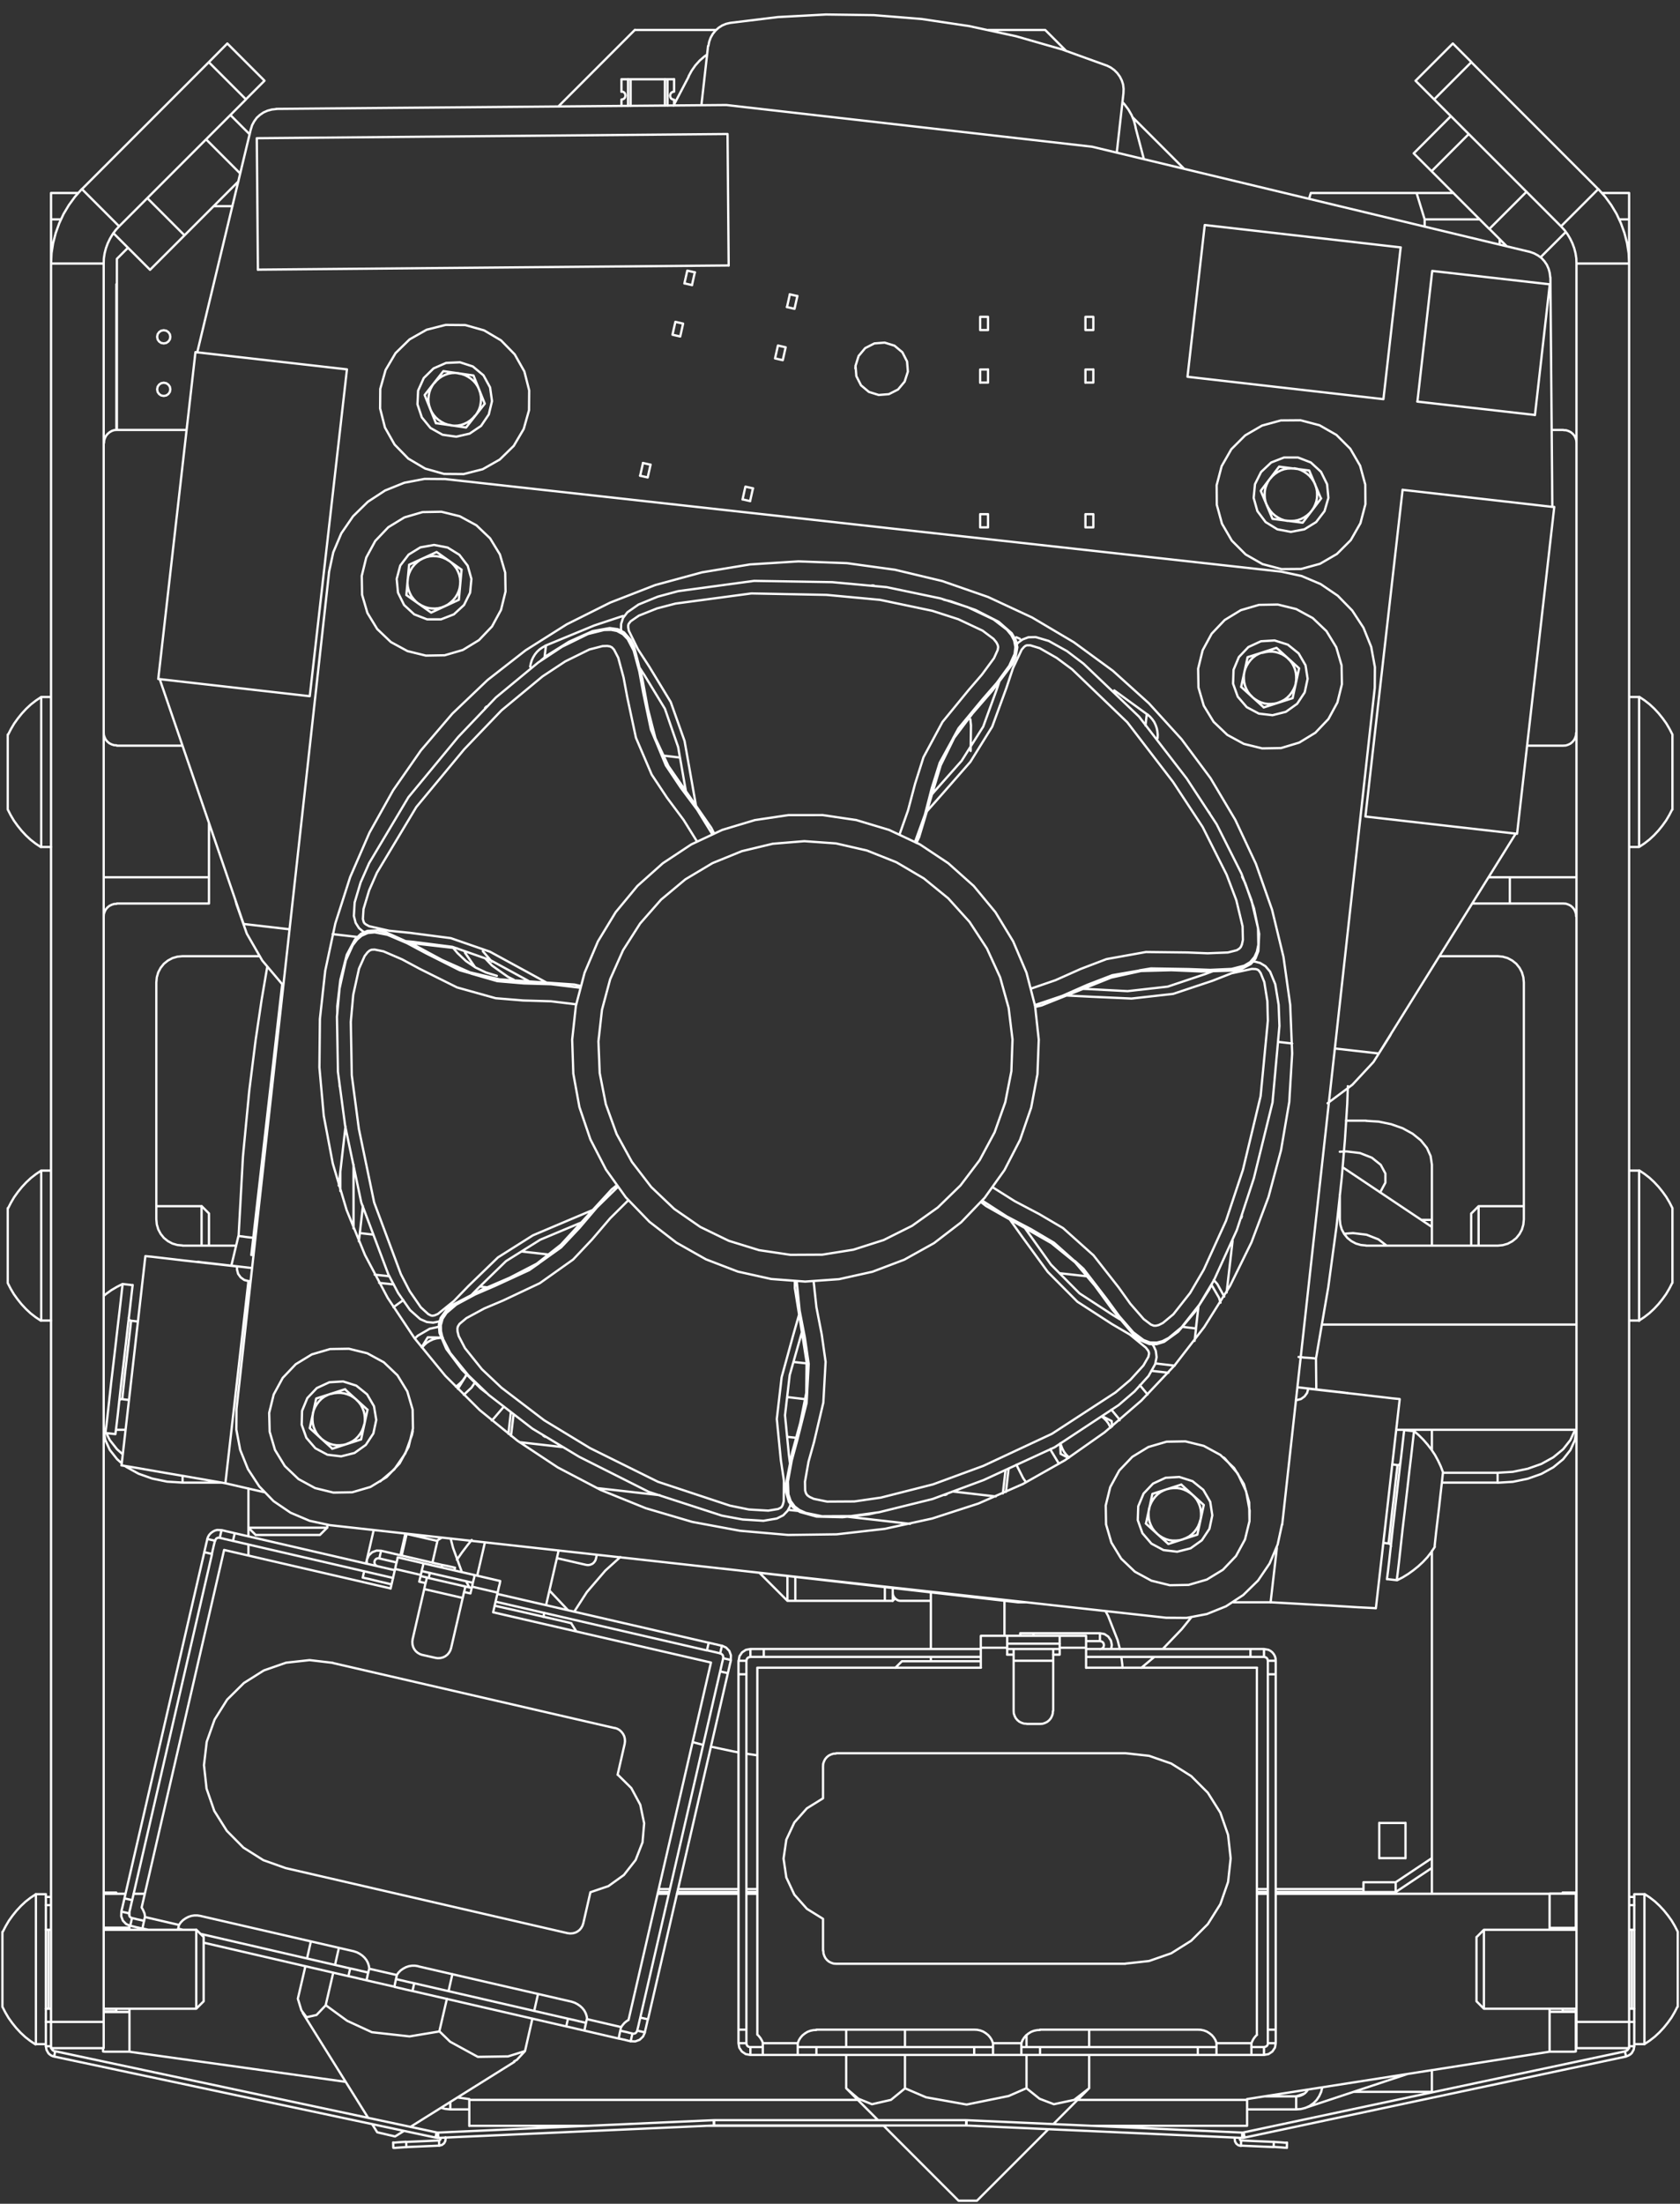 <?xml version="1.0" encoding="utf-8"?>
<!-- Generator: Adobe Illustrator 25.0.1, SVG Export Plug-In . SVG Version: 6.00 Build 0)  -->
<svg version="1.1" id="Слой_1" xmlns="http://www.w3.org/2000/svg" xmlns:xlink="http://www.w3.org/1999/xlink" x="0px" y="0px"
	 viewBox="0 0 1043.5 1368.1" style="enable-background:new 0 0 1043.5 1368.1;" xml:space="preserve">
<rect x="0" y="0" width="1043.5" height="1368.1" fill="#333333" stroke="none"/>
<style type="text/css">
	.st0{fill:none;stroke:#ffffff;stroke-width:1.417;stroke-linecap:round;stroke-linejoin:round;stroke-miterlimit:10;}
	.st1{fill:none;stroke:#ffffff;stroke-width:1.417;stroke-linecap:round;stroke-linejoin:round;stroke-miterlimit:10;}
</style>
<path class="st0" d="M1013.5,1247v-0.2v-2.5v-5.1v-7.1v-8.3v-8.4v-7.6v-5.8v-3.3v-0.6 M30.1,1198v0.2v2.5v5.2v7.1v8.3v8.4v7.5
	 M30.1,1237.3v5.8v3.3v0.6 M793.1,960.9l-3.9,33.9 M81.4,819.9v0.3l-0.3,2.7l-0.6,5.2l-0.8,7.2l-1,8.3l-1,8.4l-0.8,7.4l-0.6,5.6
	l-0.3,3.1 M75.9,868.1l-0.1,0.5 M862.5,958.2L862.5,958.2l0.2-1.7l0.5-4.4l0.7-6.6l0.9-8l1-8.4l0.9-7.9l0.7-6.3l0.5-4l0.1-1.2
	 M127.7,783.9v0.2 M832,864.3v-0.2 M641.9,1013.9v1.6 M274.3,973.1l0.4-1.6 M433,522.5l-8.4-13.5l-10.3-13.8l-9.5-14.3L395,458
	l-5.4-25.2l-2.3-12.3l-3.3-12.2l-2.6-5l-1.3-1.4l-1.2-0.6l-1.7-0.3l-2.9,0.1l-8.2,2.1l-15,7.4l-14.1,9.3L311.5,441l-23.2,24.2
	L258.6,501l-24.5,40.8l-4.8,10.9l-3.5,11.6l-0.4,6.2l0.5,1.9l0.5,0.8l0.9,0.7l2,1.1l12.4,2.8l12.9,1.3l25.4,3.3l24.3,8.4l23.7,12.9
	l12.2,6.7 M640.5,613.7l15.1-5.2l15.7-7l16-6.1l24.5-4.4l25.8,0.3l12.5,0.5l12.6-0.5l5.5-1.4l1.6-1l0.9-1l0.7-1.6l0.6-2.8l-0.2-8.5
	l-3.9-16.2l-6-15.8L747,513.4l-18.4-28l-28.4-37l-34.3-32.9l-9.6-7.1l-10.5-6l-5.9-1.8h-2l-0.9,0.3l-0.9,0.7l-1.5,1.7l-5.4,11.5
	l-4.1,12.3l-8.8,24L602.7,473L585,493.2l-9.2,10.4 M358,623.5l-15.8-1.9l-17.2-0.5l-17.1-1.4l-24-6.7l-23.1-11.5l-11-5.9l-11.6-5
	l-5.5-1.1l-1.9,0.1l-1.2,0.5l-1.3,1.1l-1.8,2.3l-3.5,7.8l-3.6,16.3l-1.5,16.8l0.6,33.1l4.4,33.3l9.5,45.7L249,791l5.5,10.6l6.9,10
	l4.6,4.2l1.8,0.9l0.9,0.1l1.2-0.2l2.1-0.9l9.9-8l9-9.3l18.4-17.8l21.7-13.7l24.8-10.5l12.8-5.4 M505.4,795.7l1.7,15.8l3.3,16.9
	l2.4,17l-1.4,25.3l-5.8,24.6l-3.4,12.1l-2.2,12.4l0.1,5.6l0.6,1.8l0.8,1.1l1.4,1l2.6,1.2l8.3,1.7l16.8-0.1l16.6-2.4l32.3-8.2
	l31.3-11.5l42.6-19.9l39.5-25.7l9.2-7.8l8.1-8.9l3.1-5.4l0.4-1.9l-0.1-0.9l-0.5-1.1l-1.4-1.8l-9.9-8.1l-11.1-6.5l-21.5-13.9
	l-18.4-18.5l-15.6-21.4l-8-11.2 M390.3,745.1L379,756.3l-11.2,13.1L356,781.9l-20.7,14.7l-22.9,10.8l-11.6,4.9l-11.1,6l-4.3,3.6
	l-1,1.6l-0.3,1.3l0.1,1.8l0.7,2.8l3.9,7.5l10.5,13.1l12.2,11.5l26.5,20.2l28.5,17.3l42.2,20.9l44.7,14.8l11.8,2.4l12,0.7l6.1-1
	l1.8-0.9l0.6-0.7l0.5-1l0.6-2.2l0.1-12.9l-1.9-12.7l-2.5-25.5l3-25.9l7-25.5l3.8-13.3 M616.8,737.2l13.5,8.5l15.2,8l14.8,8.7
	l18.9,16.9l15.6,19.9l7.3,10.2l8.3,9.5l4.5,3.4l1.8,0.7h1.3l1.7-0.4l2.6-1.3l6.5-5.4l10.4-13.2l8.5-14.5l13.8-30.3l10.5-31.6
	l11-45.8l4.5-46.9l-0.3-12l-1.9-11.9L783,604l-1.2-1.6l-0.8-0.5l-1.1-0.3l-2.3-0.1l-12.6,2.7l-12,4.7l-24.3,8.1l-25.9,2.9l-26.5-1.2
	l-13.8-0.7 M558.7,518.1l5.3-15l4.4-16.6l5.2-16.4l11.8-21.9l16.3-19.9l8.2-9.5l7.5-10.2l2.3-5.1l0.3-1.8l-0.3-1.3l-0.8-1.6
	l-1.8-2.2l-6.8-5.1l-15.1-7.1l-16.1-5.2l-32.4-6.8l-33.4-3.1l-46.6-0.9l-47.1,6.3l-11.5,3l-11.3,4.5l-5.1,3.5l-1.2,1.6l-0.3,0.9v1.2
	l0.4,2.2l5.6,11.4l7.1,10.9l13.3,21.9l8.6,24.2l4.7,26.5l2.4,13.7 M707.7,602.5l-16.8,2.9l-15.6,6l-15.4,6.8l-17.2,5.8 M591.9,458.6
	l-8.2,14.9l-5,15.9l-4.2,16.3l-6.2,17.1 M501.4,863.7l0.9-17l-2.4-16.5l-3.2-16.5l-1.8-18 M292.6,604.4l16.3,4.7l16.6,1.4l16.8,0.5
	l18,2.2 M667.4,782.8l-12.7-11.3l-14.4-8.5l-14.9-7.8l-15.2-9.8 M334.6,784.3l13.9-9.9l11.4-12.1l10.9-12.8l13-12.7 M407.1,459.5
	l6.5,15.7l9.3,13.9l10.1,13.5l9.5,15.4 M391.7,49.2v16.6 M413,65.6V49.1 M129.8,544.6v-33.7 M979.2,822.3H821 M549.6,985.3v8.5
	 M494,979v14.8 M113.4,916.2v4.2 M416.1,1172.7h-6.9 M458.7,1172.7h-37.6 M470.4,1172.7h-6.8 M787.5,1172.7h-6.8 M846.9,1172.7
	h-54.5 M805.1,1301.4l5-1.7 M279.7,1309.5v-4.6 M792.4,1174.5h54.5 M780.7,1174.5h6.8 M463.6,1174.5h6.8 M420.7,1174.5h38
	 M408.7,1174.5h6.9 M72.2,1248.6h-7.8 M72.2,1248.9h-7.8 M72.2,1175.5h-7.8 M669.3,1303.6h105.2 M291.5,1303.6h241.2 M80.4,1195.2
	v1.6 M80.4,1187v2.3 M319.1,608.2l-3.5-1.7l-10-7.1l-4.1-4.3 M299.9,590.5l5.6,6.5 M364.2,971.5l1,0.1l1-0.1l0.9-0.3l0.9-0.4
	l0.7-0.6l0.6-0.7l0.5-0.8l0.3-0.9 M578.2,993.8h-18.8 M744.4,811l-2.4,21.4 M554.5,988.9v-3 M370.7,965.2l-0.6,2.7 M710.5,98.8
	l-5.2-19.7 M364.2,971.5l-18.3-4.2 M554.5,988.9l0.1,1l0.3,0.9l0.5,0.8l0.6,0.7l0.7,0.6l0.8,0.5l0.9,0.3l1,0.1 M427.8,47.5
	l-9.5,18.1 M439.2,33.9l-1.6,1.1l-3,2.6l-2.7,3l-2.3,3.3l-1.9,3.5 M705.4,79.1l-1-3.9l-1.5-3.7l-2-3.5l-2.4-3.2l-1.3-1.4
	 M129.8,773.3v-0.6v-7.6v-6.3v-4.1v-1.3 M125.2,773.3v-7v-7.6v-5.8v-3.4v-0.7 M25.6,819.8L25.6,819.8v-1.9v-5v-7.7 M25.6,805.2v-9.9
	V784v-12.1v-12v-11.1v-9.4v-7.1V728v-1.3 M4.8,796.5L4.8,796.5v-2.2v-5 M4.8,789.2V782v-8.4v-8.4v-7.3v-5.3v-2.5V750 M918.4,748.8
	v1.3v4.1v6.4v8v4.7 M913.8,753.3v0.8v3.6v6v7.4v2.1 M1038.8,750v0.2v2.6v5.4v7.4v8.4v8.4v7.1v4.9v2l0,0 M1018.1,726.7v0.6v3.5v6.3
	v8.8v10.7v11.8v12.2v11.6v10.4v8.4v5.8v2.9v0.3 M4.8,502.5V502v-3.2V493 M4.8,493v-7.7v-8.5v-8.2v-6.8v-4.4V456 M25.6,525.8v-0.5
	v-3.4v-6.3v-8.8 M25.6,506.8v-10.6v-11.8v-12.2v-11.7v-10.4v-8.4v-5.9V433v-0.3 M275.1,830.5l-2.1,0.1l-2.1,0.3l-2,0.6l-1.9,0.9
	l-1.8,1.1l-1.6,1.4l-1.4,1.6l0,0 M283.1,860.8l1.2-0.8l1.6-1.4l1.5-1.6l1.2-1.7 M288.6,855.4l1-1.9l0.3-0.7 M305.4,881.8l1.2-1.1
	l6.4-7.5 M250.5,807.1l-6.1,4.4 M290,853.2l-5.6,9 M261.9,836.4l3.8-6.2 M288.1,865.9l4.8-4.5l2.2-3.3 M272.8,823.6l-5.9,1.3
	l-7.4,4.3l-1.8,1.7 M265.7,830.2l8.7,0.2 M154.3,948.4h0.1h2.2h4.9h7h8.2h8.5h7.7h6h3.5h0.8 M158.8,952.9h0.3h2.9h5.4h7.1h7.8h7.2
	h5.6h3.1h0.5 M921.7,1198v0.6v3.3v5.8v7.6v8.4v8.3v7.1v5.1v2.5v0.2 M917.1,1202.5L917.1,1202.5v2.3v4.9v6.8v7.7v7.4v6v3.7v0.9
	 M1015.1,1185.4v3v9.4v11.1v12v12.1v11.4v4.4 M1015.1,1175.9v1.2v2.4 M1021.4,1175.9v1.2v4.2v7v9.4v11.1v12v12.1v11.4v9.9v7.8v5.1v2
	l0,0 M1042.1,1199.2v1.4v4.4v6.7v8.2v8.5v7.7v5.9v3.3v0.5 M126.5,1242.4v-0.2v-2.5v-5.2 M126.5,1234.5v-7v-7.8v-7.3v-5.8v-3.4v-0.7
	 M121.9,1247v-0.6v-3.3v-5.8 M121.9,1237.3v-7.5v-8.4v-8.3v-7.1v-5.2v-2.5v-0.2 M28.5,1179.5L28.5,1179.5v-3.2v-0.4 M28.5,1248.6
	v-8.5v-11.8v-12.2v-11.7V1194v-8.6l0,0 M22.3,1269v-0.4v-3.2v-6.1v-8.6 M22.3,1250.7v-10.5v-11.8v-12.2v-11.7V1194v-8.6v-6.1v-3.1
	v-0.4 M1.5,1245.8v-0.4v-3.1v-5.7 M1.5,1236.6v-7.6v-8.5v-8.2v-6.9v-4.5v-1.6 M689.8,886.3l-0.4-0.8l-1-1.9l-1.3-1.7l-1.5-1.5
	l-1.2-1 M658.7,895.9l0.4,1.5l0.8,2l1,1.9l1.3,1.7l1.5,1.5l0.4,0.3 M690.5,882.2l0.2,3.4 M658.8,902.6l-0.3-6.4 M663.7,905.1
	l-4.8-2.5 M684.7,879.2l5.8,3 M631.3,909.3l4.2,8.3l1.8,2.6 M712.8,865.7l-4.8-5.8 M652.5,899.5l0.3,1l4.4,7.3l0.7,0.8 M695.4,881.7
	l-0.7-1.3l-4.4-5.3 M1038.8,456v1v4v6.4v8 M1038.8,475.4v8.6v7.9v6.2v3.7v0.8 M1018.1,432.7v0.2v2.7v5.7v8.3V460v11.6 M1018.1,471.6
	v12.2v11.8v10.7v8.9v6.4v3.5v0.6 M281.6,588.6l2.6,3.1l5.2,4.9l5.9,4l6.5,3.1l6.8,2.1 M235.5,796.4l9.1,1 M175.3,610.9l-19.2,168.2
	 M449,973.8l183.2,20.9 M214.6,699.3l-4.2,36.7 M766.1,994.7h23.1 M632.2,994.7h5.4 M624.8,926.2l1.7-14.6 M761.9,802.4l3.7-32.1
	 M140,920.8l23.9,5.5 M715.1,851l10.6,1.2 M317.3,876.7l-1.5,13.4 M526.5,941.6l38.8,4.4 M489.5,937.3l6.4,0.7 M370.8,923.8l39,4.4
	 M824.6,684.9l15.4-11.5l13.1-14.1l10.3-16.3l1.1-2.1 M146.3,559.1l0.6,2.3l6.4,18.2l9.6,16.7l12.4,14.7 M157.5,779.3l-1.3-0.3
	 M154.3,795.3h1.4 M812.6,862.1l11.4,1.3l10.8,1.2l9.8,1.1l8.5,1l6.9,0.8l5.1,0.6l3.1,0.3l1.1,0.1 M812.6,862.1l-0.7,2.6l-1.6,2.2
	l-2.2,1.6l-2.7,0.7h-0.5 M854.6,998.4l14.8-129.8 M140,920.8l14.3-125.4 M154.3,795.3l-2.6-0.7l-2.2-1.6l-1.6-2.2l-0.7-2.7v-1.8
	 M90.3,779.8l1.1,0.1l3.1,0.3l5.1,0.6l6.9,0.8l8.5,1l9.8,1.1l10.8,1.2l11.4,1.3 M90.3,779.8L75.5,909.6 M140,920.8l-12.6-2.2
	l-12.1-2.1l-11.2-1.9l-9.8-1.7l-8-1.4l-6-1l-3.7-0.6l-1.2-0.2 M854.6,998.4l-1.2-0.1l-3.7-0.2l-6.1-0.3l-8.1-0.5l-9.9-0.6l-11.3-0.6
	l-12.2-0.7l-12.7-0.7 M71.7,890.3l0.1-1l0.5-3.9l0.8-6.8l1-9.1l1.2-10.9l1.4-11.9l1.4-12l1.3-11.4l1.2-10l0.9-7.9l0.6-5.3l0.3-2.3
	v-0.1 M65.5,889.6l0.1-1l0.5-3.9l0.8-6.8l1-9.1l1.2-10.9l1.4-11.8l1.4-12l1.3-11.4l1.2-10l0.9-7.9l0.6-5.3l0.3-2.3v-0.1
	 M872.2,887.8L872.2,887.8l-0.3,2.4l-0.6,5.3l-0.9,7.9l-1.2,10l-1.3,11.4l-1.4,12l-1.4,11.9l-1.2,10.9l-1,9.1l-0.8,6.8l-0.5,3.9
	l-0.1,1 M878.3,888.5L878.3,888.5l-0.3,2.4l-0.6,5.3l-0.9,7.9l-1.2,10l-1.3,11.4l-1.4,12l-1.4,11.8l-1.2,10.9l-1,9.1l-0.8,6.8
	l-0.5,3.9l-0.1,1 M896.3,914L896.3,914l-0.2,1.7l-0.5,4.6l-0.8,6.9l-0.9,8.2l-1,8.4l-0.9,7.5l-0.6,5.6l-0.3,3v0.3 M122.8,783.3
	L122.8,783.3h0.4l0.5,0.1l0.6,0.1l0.7,0.1l0.8,0.1l0.9,0.1l1,0.1 M122.8,783.5v-0.2 M127.7,783.9l28.9,3.3 M832.1,864.2l1,0.1
	l0.9,0.1l0.8,0.1l0.7,0.1l0.6,0.1l0.5,0.1h0.3h0.1 M836.9,864.7v0.2 M832.1,864.2l-26.3-3 M806.6,842.4L806.6,842.4l1.9,0.2l1.8,0.2
	l1.7,0.1l1.5,0.1l1.3,0.1l1.1,0.1l0.8,0.1l0.5,0.1h0.2 M148.1,767.3h0.2l0.5,0.1l0.8,0.1l1.1,0.1l1.3,0.2l1.5,0.2l1.7,0.2l1.8,0.2
	l0.5,0.1 M453.6,14.2l29.6-3.6L513,9l29.8,0.4l29.7,2.4l29.5,4.4l29.1,6.3l28.6,8.2l28,10.1 M435.7,65l-0.1,0.3 M697.8,57.9l0.1-2.7
	l-0.3-2.7l-0.8-2.5l-1.2-2.4l-1.6-2.2l-1.9-1.9l-2.2-1.6l-2.4-1.2 M697.8,57.9l-4.1,36.5 M453.6,14.2l-2.6,0.6l-2.4,1l-2.2,1.4
	l-2,1.8l-1.7,2.1l-1.3,2.3l-0.9,2.5l-0.5,2.6 M435.7,65l4.1-36.5 M693.7,94.8v-0.4 M307.2,996.8l10.7,2.4l10.6,2.4l9.6,2.2l7.9,1.8
	l5.6,1.3l2.9,0.7l0.4,0.1 M560.2,1031.3L560.2,1031.3h2.3h5.1h7.6h9.5h10.7h11.1 M606.5,1031.3h2.7 M190.7,1215.8l2.4-10.6
	 M185,1240.8l4.7-20.2 M331.8,1248.4l2.4-10.6 M326.1,1273.3l4.6-20.2 M278.6,1236.1l2.4-10.6 M272.9,1261l4.7-20.2 M208.1,1219.8
	l2.4-10.6 M202.3,1244.8l4.7-20.2 M245.4,1326.3L245.4,1326.3l-0.5-0.1l-1.2-0.3l-1.8-0.4l-2.1-0.5l-2.1-0.5l-1.8-0.4l-1.2-0.3
	l-0.4-0.1 M326.1,1273.3l-5.1,5.5l-1.7,0.9 M272.9,1261l6.7,6.5l17.2,9.4l18.8-0.3l10.5-3.3 M202.3,1244.8l13.3,9.7l15.4,7.1
	l23.4,2.6l18.6-3.1 M185,1240.8l2.2,7.2l3.2,4.3l6.2-1.4l5.8-6.1 M525.6,1270.8V1260 M525.6,1296.4v-20.7 M562.1,1270.8V1260
	 M562.1,1296.4v-20.7 M676.5,1270.8V1260 M676.5,1296.4v-20.7 M637.6,1270.8v-7.5 M637.6,1296.4v-20.7 M606.8,1366.2L606.8,1366.2
	h-0.5H605h-1.9H601 M601,1366.2h-2.2H597h-1.2h-0.4 M676.5,1296.4l-0.7,0.6 M637.6,1296.4l8.1,6.5l8.9,3.4l12.6-2.7l9.3-7.2
	 M562.1,1296.4l13.1,5.6l25.2,4.5l26.1-5.3l11-4.8 M525.6,1296.4l7.6,6.5l8.4,3.4l11.8-2.7l8.8-7.2 M243.2,983.6l-0.8-0.2l-2.8-0.7
	l-3.5-0.8l-3.7-0.9l-3.3-0.8l-2.4-0.5l-1.2-0.3 M225.4,979.4L225.4,979.4 M271.2,956.5l-1.7-0.4l-3.6-0.8l-5.2-1.2l-6.2-1.4
	l-2.8-0.6 M271.6,956.3l-0.4,0.2 M633.7,1013.9L633.7,1013.9h0.6h0.7h1h1.2h1.4h1.5h1.6 M633.7,1015.5v-1.6 M641.9,1013.9h41.3
	 M674.6,1018.8h8.6 M683.2,1013.9v4.9 M683.2,1018.8l1,0.2l0.8,0.5l0.5,0.8l0.2,1l-0.2,1l-0.5,0.8l-0.8,0.5l-1,0.2 M683.2,1013.9
	l2.8,0.5l2.4,1.6l1.6,2.4l0.6,2.8l-0.4,2.4 M605.1,1275.7h-98 M605.1,1270.8h-98 M744,1275.7h-98 M744,1270.8h-98 M785.1,1275.7
	l2.8-0.5l2.4-1.6l1.6-2.4l0.5-2.8 M785.1,1270.8l1-0.2l0.8-0.5l0.5-0.8l0.2-1 M463.6,1268.4l0.2,1l0.5,0.8l0.8,0.5l1,0.2
	 M458.7,1268.4l0.5,2.8l1.6,2.4l2.4,1.6l2.8,0.5 M466.1,1028.6l-1,0.2l-0.8,0.5l-0.5,0.8l-0.2,0.9 M466.1,1023.7l-2.8,0.5l-2.4,1.6
	l-1.6,2.4l-0.5,2.8 M785.1,1023.7l2.8,0.5l1.3,0.7l1.1,0.9l0.9,1.1l0.7,1.3l0.4,1.4l0.1,1.4 M785.1,1028.6l0.5,0.1l0.4,0.1l0.4,0.2
	l0.4,0.3l0.3,0.4l0.2,0.4l0.1,0.5l0.1,0.5 M625.6,1015.5h32.7 M625.6,1020.4h32.7 M755.6,1275.7h-0.7h-1h-1.2h-1.5h-1.6h-1.8h-1.9
	H744 M755.6,1270.8h-0.7h-1h-1.2h-1.5h-1.6h-1.8h-1.9H744 M744,1275.7v-4.9 M785.1,1275.7h-1.3h-1.3h-1.2h-1.1h-1h-0.8h-0.7h-0.5
	 M785.1,1270.8h-1.3h-1.3h-1.2h-1.1h-1h-0.8h-0.7h-0.5 M785.1,1275.7v-4.9 M507.1,1275.7h-1.9h-1.9h-1.8h-1.6h-1.5h-1.2h-1h-0.7
	 M507.1,1270.8h-1.9h-1.9h-1.8h-1.6h-1.5h-1.2h-1h-0.7 M507.1,1275.7v-4.9 M616.8,1275.7H616h-1h-1.2h-1.5h-1.6h-1.8H607h-1.9
	 M616.8,1270.8H616h-1h-1.2h-1.5h-1.6h-1.8H607h-1.9 M605.1,1275.7v-4.9 M646,1275.7h-1.9h-1.9h-1.8h-1.6h-1.5h-1.2h-1h-0.7
	 M646,1270.8h-1.9h-1.9h-1.8h-1.6h-1.5h-1.2h-1h-0.7 M646,1275.7v-4.9 M473.8,1275.7h-0.5h-0.7h-0.8h-1h-1.1h-1.2h-1.2H466
	 M473.8,1270.8h-0.5h-0.7h-0.8h-1h-1.1h-1.2h-1.2H466 M466.1,1275.7v-4.9 M787.5,1260L787.5,1260v0.5v0.7v1v1.2v1.4v1.6v1.8
	 M792.4,1260L792.4,1260v0.5v0.7v1v1.2v1.4v1.6v1.8 M792.4,1268.4h-4.9 M458.7,1268.4v-1.8v-1.6v-1.4v-1.2v-1v-0.7v-0.4v-0.1
	 M463.6,1268.4v-1.8v-1.6v-1.4v-1.2v-1v-0.7v-0.4v-0.1 M458.7,1268.4h4.9 M458.7,1039.4V1260 M463.6,1039.4V1260 M458.7,1260h4.9
	 M787.5,1260v-220.5 M792.4,1260v-220.5 M787.5,1260h4.9 M466.1,1023.7h1.8h1.6h1.4h1.2h1h0.7h0.4h0.1 M466.1,1028.6h1.8h1.6h1.4
	h1.2h1h0.7h0.4h0.1 M466.1,1023.7v4.9 M658.2,1023.7h-4.1 M458.7,1031h4.9 M458.7,1039.4L458.7,1039.4v-0.5v-0.7v-1v-1.2v-1.4v-1.6
	v-1.8 M463.6,1039.4h-4.9 M463.6,1039.4L463.6,1039.4v-0.5v-0.7v-1v-1.2v-1.4v-1.6v-1.8 M776.7,1023.7H674.6 M776.7,1028.6H674.6
	 M609.2,1023.7H474.5 M629.6,1023.7h-4.1 M609.2,1028.6H474.5 M474.4,1023.7v4.9 M787.5,1031v1.8v1.6v1.4v1.2v1v0.7v0.4v0.1
	 M792.4,1031v1.8v1.6v1.4v1.2v1v0.7v0.4v0.1 M792.4,1031h-4.9 M792.4,1039.4h-4.9 M785.1,1023.7v4.9 M776.7,1023.7L776.7,1023.7h0.5
	h0.7h1h1.2h1.4h1.6h1.8 M776.7,1028.6v-4.9 M776.7,1028.6L776.7,1028.6h0.5h0.7h1h1.2h1.4h1.6h1.8 M616.8,1275.7v-0.5v-1.6v-2.4
	v-2.8 M616.8,1275.7h17.6 M634.4,1268.4v2.8v2.4v1.6v0.5 M755.6,1275.7v-0.5v-1.6v-2.4v-2.8 M755.6,1275.7h21.7 M777.3,1268.4v2.8
	v2.4v1.6v0.5 M473.8,1275.7v-0.5v-1.6v-2.4v-2.8 M473.8,1275.7h21.7 M495.5,1268.4v2.8v2.4v1.6v0.5 M674.6,1015.5L674.6,1015.5v0.5
	v0.7v0.9v1.1v1.3v1.4v1.4 M674.6,1015.5h-16.3 M658.2,1022.9v-1.4v-1.4v-1.3v-1.1v-0.9v-0.7v-0.4v-0.1 M625.6,1015.5L625.6,1015.5
	v0.5v0.7v0.9v1.1v1.3v1.4v1.4 M625.6,1015.5h-16.3 M609.2,1022.9v-1.4v-1.4v-1.3v-1.1v-0.9v-0.7v-0.4v-0.1 M511.2,1191.2l-10-6.2
	l-7.8-8.8l-5-10.7l-1.7-11.7l1.7-11.7l5-10.7l7.8-8.8l10-6.2 M511.2,1116.4v-19.7 M511.2,1096.6l0.1-1.6l0.5-1.5l0.7-1.4l1-1.2
	l1.2-1l1.4-0.7l1.5-0.5l1.6-0.1 M519.4,1088.4h179.7 M699.1,1088.4l14.6,1.6l13.8,4.8l12.4,7.8l10.3,10.3l7.8,12.4l4.8,13.8
	l1.6,14.6l-1.6,14.6l-4.8,13.8l-7.8,12.4l-10.3,10.3l-12.4,7.8l-13.8,4.8l-14.6,1.6 M699.1,1219.1H519.4 M519.4,1219.1l-1.6-0.1
	l-1.5-0.5l-1.4-0.7l-1.2-1l-1-1.2l-0.7-1.4l-0.5-1.5l-0.1-1.6 M511.2,1211v-19.7 M674.6,1022.9v12.5 M674.6,1022.9h-16.3
	 M658.2,1022.9v4.3 M629.6,1027.2h-4.1 M658.2,1027.2h-4.1 M625.6,1027.2v-4.3 M625.6,1022.9h-16.3 M609.2,1035.3v-12.5
	 M470.4,1035.3h138.9 M470.4,1263.1v-227.7 M470.4,1263.1l0.6,0.5l0.5,0.6l0.5,0.6l0.5,0.7l0.4,0.7l0.4,0.7l0.3,0.7l0.3,0.7
	 M473.8,1268.4h21.7 M495.5,1268.4l0.7-1.8l1-1.6l1.2-1.4l1.5-1.2l1.6-1l1.8-0.7l1.9-0.4l1.9-0.1 M507.1,1260h98 M605.1,1260
	l1.9,0.1l1.9,0.4l1.8,0.7l1.6,1l1.5,1.2l1.2,1.4l1,1.6l0.7,1.8 M616.8,1268.4h17.6 M634.4,1268.4l0.7-1.8l1-1.6l1.2-1.4l1.5-1.2
	l1.6-1l1.8-0.7l1.9-0.4l1.9-0.1 M646,1260h98 M744,1260l1.9,0.1l1.9,0.4l1.8,0.7l1.6,1l1.5,1.2l1.2,1.4l1,1.6l0.7,1.8 M755.6,1268.4
	h21.7 M777.3,1268.4l0.3-0.7l0.3-0.7l0.4-0.7l0.4-0.7l0.5-0.7l0.5-0.6l0.5-0.6l0.6-0.5 M780.7,1035.3V1263 M674.6,1035.3h106.2
	 M654.2,1023.7L654.2,1023.7v0.5v0.7v0.9v1.1v1.3v1.4v1.4 M654.2,1023.7h-24.5 M629.6,1031v-1.4v-1.4v-1.3v-1.1v-0.9v-0.7v-0.4v-0.1
	 M654.2,1031v31 M654.2,1031h-24.5 M629.6,1062.1v-31 M629.6,1062.1l0.1,1.6l0.5,1.5l0.7,1.4l1,1.2l1.2,1l1.4,0.7l1.5,0.5l1.6,0.1
	 M646,1070.2h-8.2 M646,1070.2l1.6-0.1l1.5-0.5l1.4-0.7l1.2-1l1-1.2l0.7-1.4l0.5-1.5l0.1-1.6 M274.6,971.5l1.6,0.3l1.5,0.3l1.4,0.3
	l1.2,0.3l1,0.2l0.7,0.2l0.5,0.1h0.1 M282.6,973.3l-0.4,1.6 M274.6,971.5l-37.9-8.8 M246.4,970l-10.7-2.5 M227.8,970.7l0.1-2.5
	l1.2-2.6l2.1-2l2.7-1l2.9,0.1 M234.5,972.3l-0.9-0.4l-0.7-0.7l-0.3-0.9v-1l0.4-0.9l0.7-0.7l0.9-0.3h1 M236.7,962.7l-1.1,4.8
	 M256.2,1236l95.5,22 M257.3,1231.2l95.5,22 M126.5,1206l89.9,20.8 M124.4,1200.5l93.1,21.5 M449.2,1029.4v-1l-0.3-0.9l-0.7-0.7
	l-0.9-0.4 M453.9,1030.5l0.1-2.9l-1-2.7l-2-2.1l-2.6-1.2 M75.4,1186.7l-0.1,2.9l1,2.7l2,2.1l2.6,1.2 M80.2,1187.8v1l0.3,0.9l0.7,0.7
	l0.9,0.4 M391.7,1267.2l2.9,0.1l2.7-1l2.1-2l1.2-2.6 M392.8,1262.5h1l0.9-0.3l0.7-0.7l0.4-0.9 M136.5,954.7l-0.5-0.1h-0.4l-0.5,0.1
	l-0.4,0.2l-0.4,0.3l-0.3,0.4l-0.2,0.4l-0.1,0.5 M137.6,949.9l-2.8-0.1l-1.4,0.4l-1.3,0.7l-1.2,0.9l-1,1.1l-0.7,1.2l-0.5,1.4
	 M293.7,982.6l-31.8-7.3 M294.8,977.8l-31.8-7.3 M384.1,1265.5l0.5,0.1l0.7,0.1l0.8,0.2l0.9,0.2l1,0.2l1.1,0.3l1.2,0.3l1.3,0.3
	 M392.8,1262.5l-1.1,4.8 M385.3,1260.7l0.5,0.1l0.7,0.1l0.8,0.2l0.9,0.2l1,0.2l1.1,0.3l1.2,0.3l1.3,0.3 M351.7,1258l1.8,0.4l1.8,0.4
	l1.7,0.4l1.6,0.4l1.4,0.3l1.2,0.3l1,0.2l0.7,0.2 M352.8,1253.2l1.8,0.4l1.8,0.4l1.7,0.4l1.6,0.4l1.4,0.3l1.2,0.3l1,0.2l0.7,0.2
	 M352.8,1253.2l-1.1,4.8 M80.9,1195.5l1.3,0.3l1.2,0.3l1.2,0.3l1,0.2l0.9,0.2l0.8,0.2l0.7,0.1l0.5,0.1 M80.9,1195.5l1.1-4.8
	 M82,1190.7l1.3,0.3l1.2,0.3l1.2,0.3l1,0.2l0.9,0.2l0.8,0.2l0.7,0.1l0.5,0.1 M216.4,1226.8l1.9,0.4l1.8,0.4l1.7,0.4l1.6,0.4l1.4,0.3
	l1.2,0.3l1,0.2l0.7,0.2 M217.5,1222l1.9,0.4l1.8,0.4l1.7,0.4l1.6,0.4l1.4,0.3l1.2,0.3l1,0.2l0.7,0.2 M217.5,1222l-1.1,4.8
	 M110.7,1197.3l0.7,0.2l1,0.2l1.1,0.3 M244.9,1233.4l0.7,0.2l1,0.2l1.2,0.3l1.4,0.3l1.6,0.4l1.7,0.4l1.8,0.4l1.8,0.4 M246,1228.6
	l0.7,0.2l1,0.2l1.2,0.3l1.4,0.3l1.6,0.4l1.7,0.4l1.8,0.4l1.9,0.4 M257.3,1231.2l-1.1,4.8 M400.5,1261.7l0.4-1.7l0.4-1.6l0.3-1.4
	l0.3-1.2l0.2-1l0.2-0.7l0.1-0.4v-0.1 M395.8,1260.6l0.4-1.7l0.4-1.6l0.3-1.4l0.3-1.2l0.2-1l0.2-0.7l0.1-0.4v-0.1 M395.8,1260.6
	l4.8,1.1 M452.1,1038.7L452.1,1038.7l0.1-0.5l0.2-0.7l0.2-1l0.3-1.2l0.3-1.4l0.4-1.6l0.4-1.7 M447.3,1037.6L447.3,1037.6l0.1-0.5
	l0.2-0.7l0.2-1l0.3-1.2l0.3-1.4l0.4-1.6l0.4-1.7 M453.9,1030.5l-4.8-1.1 M261.2,978.4l4,0.9 M308.9,989.5l131.3,30.3 M289,984.9
	l4,0.9 M307.8,994.3l131.3,30.3 M448.4,1021.7l-1.7-0.4l-1.6-0.4l-1.4-0.3l-1.2-0.3l-1-0.2l-0.7-0.2l-0.4-0.1h-0.1 M447.3,1026.4
	l-1.7-0.4l-1.6-0.4l-1.4-0.3l-1.2-0.3l-1-0.2l-0.7-0.2l-0.4-0.1h-0.1 M448.4,1021.7l-1.1,4.8 M439.1,1024.6l1.1-4.8 M77.3,1178.5
	L77.3,1178.5l-0.1,0.5l-0.2,0.7l-0.2,1l-0.3,1.2l-0.3,1.4l-0.4,1.6l-0.4,1.7 M82.1,1179.6L82.1,1179.6l-0.1,0.5l-0.2,0.7l-0.2,1
	l-0.3,1.2l-0.3,1.4l-0.4,1.6l-0.4,1.7 M75.4,1186.7l4.8,1.1 M145.8,951.8l99.5,23 M144.7,956.6l99.5,23 M452.1,1038.7l-49.6,214.9
	 M452.1,1038.7l-4.8-1.1 M447.3,1037.6l-49.6,214.9 M397.7,1252.5l4.8,1.1 M77.3,1178.5l49.6-214.9 M82.1,1179.6l49.6-214.9
	 M77.3,1178.5l4.8,1.1 M145.8,951.8h-0.1l-0.4-0.1l-0.7-0.2l-1-0.2l-1.2-0.3l-1.4-0.3l-1.6-0.4l-1.7-0.4 M137.6,949.9l-1.1,4.8
	 M144.7,956.6h-0.1l-0.4-0.1l-0.7-0.2l-1-0.2l-1.2-0.3l-1.4-0.3l-1.6-0.4l-1.7-0.4 M145.8,951.8l-1.1,4.8 M128.8,955.4l-0.4,1.7
	l-0.4,1.6l-0.3,1.4l-0.3,1.2l-0.2,1L127,963l-0.1,0.4v0.1 M133.5,956.5l-0.4,1.7l-0.4,1.6l-0.3,1.4l-0.3,1.2l-0.2,1l-0.2,0.7
	l-0.1,0.4v0.1 M128.8,955.4l4.8,1.1 M131.7,964.7l-4.8-1.1 M245.4,974l0.3-1.4l0.3-1.4l0.3-1.2l0.3-1.1l0.2-0.9l0.1-0.7l0.1-0.4
	v-0.1 M263,970.5L263,970.5l-0.1,0.5l-0.1,0.7l-0.2,0.9l-0.3,1.1l-0.3,1.2l-0.3,1.4l-0.3,1.4 M247.1,966.8l15.9,3.7 M310.7,981.5
	L310.7,981.5l-0.1,0.5l-0.1,0.7l-0.2,0.9l-0.3,1.1l-0.3,1.2l-0.3,1.4l-0.3,1.4 M293.2,985l0.3-1.4l0.3-1.4l0.3-1.2l0.3-1.1l0.2-0.9
	l0.1-0.7l0.1-0.4v-0.1 M294.8,977.8l15.9,3.7 M88.5,1197.2l0.1-0.5l0.3-1.6l0.5-2.3l0.6-2.7 M111.2,1194.9l-0.6,2.7l-0.1,0.3
	 M88.5,1197.2l3.2,0.7 M227.7,1229.4l0.1-0.5l0.3-1.6l0.5-2.3l0.7-2.7 M246.5,1226.2l-0.6,2.7l-0.5,2.3l-0.3,1.6l-0.1,0.5
	 M227.7,1229.4l17.1,3.9 M245.4,974l15.9,3.7 M245.4,974l-2.8,12.2 M242.6,986.1l-103.4-23.9 M139.2,962.2L88,1184.1 M90.1,1190.1
	l-0.1-0.8l-0.1-0.8l-0.2-0.8l-0.3-0.7l-0.3-0.7l-0.3-0.7l-0.4-0.7l-0.4-0.7 M90.1,1190.1l21.1,4.9 M124.5,1189.4l-1.9-0.3h-1.9
	l-1.9,0.3l-1.8,0.6l-1.7,0.9l-1.6,1.1l-1.4,1.4l-1.1,1.6 M220,1211.4l-95.5-22 M229.4,1222.2l-0.3-1.9l-0.6-1.8l-0.9-1.7l-1.2-1.5
	l-1.4-1.3l-1.6-1.1l-1.7-0.9l-1.8-0.6 M229.4,1222.2l17.1,3.9 M259.7,1220.6l-1.9-0.3h-1.9l-1.9,0.3l-1.8,0.6l-1.7,0.9l-1.6,1.1
	l-1.4,1.4l-1.1,1.6 M355.3,1242.7l-95.5-22 M364.7,1253.5l-0.3-1.9l-0.6-1.8l-0.9-1.7l-1.2-1.5l-1.4-1.3l-1.6-1.1l-1.7-0.9l-1.8-0.6
	 M390.4,1254l-0.7,0.4l-0.7,0.5l-0.6,0.5l-0.6,0.5l-0.5,0.6l-0.5,0.6l-0.5,0.6l-0.4,0.7 M390.4,1254l51.2-221.9 M441.6,1032.1
	l-135.3-31.2 M306.3,1000.9l2.8-12.2 M293.2,985l15.9,3.7 M292.2,989.2l1-4.2 M288.2,988.3l4,0.9 M260.4,981.9l4,0.9 M261.4,977.7
	l-1,4.2 M383.6,1101.8l4.4-19.2 M366.7,1174.7l11.2-3.8l9.6-6.9l7.3-9.3l4.3-11l1-11.8l-2.4-11.5l-5.6-10.4l-8.4-8.3 M362.3,1194
	l4.4-19.2 M352.5,1200.1l1.6,0.2l1.6-0.1l1.6-0.4l1.4-0.7l1.3-1l1-1.2l0.8-1.4l0.5-1.5 M177.4,1159.7l175.1,40.4 M206.8,1032.3
	l-14.5-1.7l-14.6,1.6l-13.8,4.8l-12.4,7.8l-10.4,10.3l-7.8,12.4l-4.9,13.8l-1.7,14.5l1.6,14.6l4.8,13.8l7.8,12.4l10.3,10.4l12.4,7.8
	l13.8,4.9 M381.9,1072.8l-175.1-40.4 M388,1082.6l0.2-1.6l-0.1-1.6l-0.4-1.6l-0.7-1.4l-1-1.3l-1.2-1.1l-1.4-0.8l-1.5-0.5
	 M363,1260.6l0.1-0.5l0.3-1.6l0.5-2.3l0.6-2.7 M364.7,1253.5l21.1,4.9 M363,1260.6l21.1,4.9 M385.8,1258.3l-0.6,2.7l-0.5,2.3
	l-0.3,1.6l-0.1,0.5 M289,984.9L289,984.9l-0.1,0.5l-0.1,0.7l-0.2,0.9l-0.3,1.1l-0.3,1.2l-0.3,1.4l-0.3,1.4 M265.2,979.4l23.9,5.5
	 M263.5,986.5l0.3-1.4l0.3-1.4l0.3-1.2l0.3-1.1l0.2-0.9l0.1-0.7l0.1-0.4v-0.1 M263.5,986.5l23.9,5.5 M263.5,986.5l-7.2,31.1
	 M256.3,1017.6l-0.2,1.6l0.1,1.6l0.4,1.6l0.7,1.4l1,1.3l1.2,1l1.4,0.8l1.5,0.5 M262.5,1027.4l8,1.8 M270.4,1029.2l1.6,0.2l1.6-0.1
	l1.6-0.4l1.4-0.7l1.3-1l1-1.2l0.8-1.4l0.5-1.5 M280.2,1023.1l7.2-31.1 M329.3,413.9l0.4-2l0.6-2l0.9-1.9l1.1-1.8l1.3-1.6l1.5-1.4
	l1.7-1.2l1.8-1 M712.7,443.5l1.6,1.4l1.4,1.6l1.2,1.7l0.9,1.9l0.7,2l0.4,2l0.2,2.1l-0.1,2.1 M563.9,230.7l-0.5-6.3l-2.9-5.7
	l-4.9-4.1l-6.1-1.9l-6.4,0.5l-5.7,2.9l-4.1,4.9l-1.9,6.1l0.5,6.4l2.9,5.7l4.9,4.1l6.1,1.9l6.3-0.5l5.7-2.9l4.1-4.9L563.9,230.7
	 M829.1,650.9l27.3,3.1 M793.9,646.8l8.7,1 M254,585.3l29.9,3.4 M206.6,579.9l15.6,1.8 M151.3,573.6l28.6,3.3 M856.4,654l85-136.4
	 M678.5,91.1L451.2,65.2 M964.2,314.7L963,172.2 M950.4,156.4l-272-65.3 M451.2,65.2l-279.7,2.4 M99.2,421.6l52.1,152 M962.9,172.2
	l-0.3-2.7l-0.7-2.6l-1.1-2.5l-1.5-2.2l-1.8-2l-2.2-1.6l-2.4-1.3l-2.5-0.9 M171.5,67.7l-2.7,0.3l-2.6,0.7l-2.5,1.1l-2.2,1.5l-2,1.8
	l-1.6,2.2l-1.3,2.4l-0.8,2.6 M155.8,80.2l-33.3,138.6 M692.1,428.6l20.6,15 M631.3,395.6l2.2,1 M338.6,400.9l30.5-12.6l17.8-5.9
	 M451.9,83.2l-292.4,2.6 M452.6,164.9l-0.7-81.7 M160.2,167.4l292.4-2.6 M159.5,85.8l0.7,81.7 M737.6,233.9l121.7,13.9 M859.3,247.7
	l10.7-94.1 M870.1,153.6l-121.7-13.9 M748.3,139.7l-10.7,94.1 M962.6,176.5l-73-8.3 M889.6,168.2l-9.2,81.1 M880.3,249.3l73,8.3
	 M953.4,257.7l9.2-81.1 M215.5,229.3l-94.1-10.7 M121.4,218.6L98.3,421.5 M98.3,421.5l94.1,10.7 M192.4,432.2l23.1-202.9 M871.2,304
	l-23.1,202.9 M965.4,314.8l-94.1-10.7 M848.1,506.9l94.1,10.7 M942.3,517.6l23.1-202.9 M674.2,204.9h4.9 M679.1,196.7h-4.9
	 M674.2,196.7v8.2 M679.1,204.9v-8.2 M608.8,237.5h4.9 M613.7,237.5v-8.2 M613.7,229.4h-4.9 M608.8,229.4v8.2 M613.7,204.9v-8.2
	 M613.7,196.7h-4.9 M608.8,196.7v8.2 M608.8,204.9h4.9 M679.1,237.5v-8.2 M674.2,229.4v8.2 M674.2,237.5h4.9 M679.1,229.4h-4.9
	 M467.8,303.2l-4.8-1.1 M465.9,311.1l1.8-8 M461.2,310l4.8,1.1 M463,302.1l-1.8,8 M404.1,288.5l-4.8-1.1 M402.3,296.4l1.8-8
	 M399.4,287.4l-1.8,8 M397.5,295.3l4.8,1.1 M483.2,214.5l-1.8,8 M486.2,223.6l1.8-8 M481.4,222.5l4.8,1.1 M488,215.6l-4.8-1.1
	 M417.7,207.8l4.8,1.1 M419.5,199.8l-1.8,8 M422.5,208.9l1.8-8 M424.3,200.9l-4.8-1.1 M493.5,191.7l1.8-8 M495.3,183.8l-4.8-1.1
	 M490.6,182.7l-1.8,8 M488.7,190.6l4.8,1.1 M429.8,177l1.8-8 M431.7,169.1l-4.8-1.1 M426.9,168l-1.8,8 M425.1,175.9l4.8,1.1
	 M613.7,327.4v-8.2 M613.7,319.2h-4.9 M608.8,319.2v8.2 M608.8,327.4h4.9 M674.2,327.4h4.9 M679.1,327.4v-8.2 M679.1,319.2h-4.9
	 M674.2,319.2v8.2 M338.2,408.3l0.9-7.5 M531.3,228.8l0.1-1.9 M421.5,470.2l-9.3-1.1 M602.9,466.2l0.2-16l-0.4-3.7 M712.3,443.3
	l-0.8,7.1 M788.8,297.2l-1.2,1.8l-0.9,1.9l-0.7,2l-0.4,2.1l-0.1,2.1l0.1,2.1l0.4,2.1l0.7,2 M786.8,313.4l1,1.9l1.2,1.8l1.4,1.6
	l1.6,1.4l1.8,1.2l1.9,1l2,0.7l2.1,0.4 M799.8,323.3l2.1,0.1l2.1-0.1l2.1-0.4l2-0.7l1.9-1l1.8-1.2l1.6-1.4l1.4-1.6 M814.8,317
	l1.2-1.8l0.9-1.9l0.7-2l0.4-2.1l0.1-2.1L818,305l-0.4-2.1l-0.7-2 M816.9,300.7l-1-1.9l-1.2-1.8l-1.4-1.6l-1.6-1.4l-1.8-1.2l-1.9-1
	l-2-0.7l-2.1-0.4 M803.9,290.9l-2.1-0.1l-2.1,0.1l-2.1,0.4l-2,0.7l-1.9,1l-1.8,1.2l-1.6,1.4l-1.4,1.6 M764.8,278.9l-6,10.5
	l-3.1,11.8l0.1,12.2l3.2,11.7l6.1,10.5l8.6,8.6l10.5,6l11.8,3.1l12.2-0.1l11.7-3.2l10.5-6.1l8.6-8.6l6-10.5l3.1-11.8l-0.1-12.2
	l-3.2-11.7l-6.1-10.5l-8.6-8.6l-10.5-6l-11.8-3.1l-12.2,0.1l-11.7,3.2l-10.5,6.1L764.8,278.9 M783.3,293l-3.8,7.6l-0.8,8.5l2.3,8.2
	l5.1,6.8l7.3,4.5l8.4,1.6l8.4-1.6l7.3-4.5l5.2-6.8l2.4-8.2l-0.8-8.5l-3.8-7.7l-6.3-5.8l-8-3.1h-8.6l-8,3.1L783.3,293 M783.1,304.7
	l11.4-15 M794.5,289.7l18.7,2.4 M813.2,292.1l7.3,17.4 M820.6,309.4l-11.4,15 M809.1,324.5l-18.7-2.4 M790.4,322.1l-7.3-17.4
	 M276.3,376.3l1.9-1l1.7-1.3l1.6-1.5l1.4-1.7l1.1-1.8l0.9-2l0.6-2l0.3-2.1 M262.7,346.7l-1.9,1l-1.7,1.3l-1.6,1.5l-1.4,1.7L255,354
	l-0.9,2l-0.6,2l-0.3,2.1 M278.9,348.2l-1.8-1.1l-2-0.9l-2-0.6l-2.1-0.3l-2.1-0.1l-2.1,0.2l-2.1,0.5l-2,0.8 M260.1,374.8l1.8,1.1
	l2,0.9l2,0.6l2.1,0.3l2.1,0.1l2.1-0.2l2.1-0.5l2-0.8 M285.8,363l0.1-2.1l-0.2-2.1l-0.5-2.1l-0.8-2l-1-1.9l-1.3-1.7l-1.5-1.6
	l-1.7-1.4 M253.2,360l-0.1,2.1l0.2,2.1l0.5,2.1l0.8,2l1,1.9l1.3,1.7l1.5,1.6l1.7,1.4 M286.7,353.6l-1.7,18.8 M271.2,342.7l15.4,10.9
	 M284.9,372.4l-17.1,7.9 M252.4,369.4l1.7-18.8 M267.8,380.3l-15.4-10.9 M254.1,350.6l17.1-7.9 M246.4,359.4l0.8,8.5l3.8,7.7
	l6.3,5.8l8,3.1h8.6l8-3.1l6.3-5.8l3.8-7.7l0.8-8.5l-2.3-8.2l-5.2-6.8l-7.3-4.5l-8.4-1.6l-8.5,1.5l-7.3,4.5l-5.2,6.8L246.4,359.4
	 M804.8,424.1l0.3-2.1v-2.1l-0.2-2.1l-0.5-2.1l-0.8-2l-1-1.9l-1.3-1.7l-1.5-1.5 M783.9,405.1l-2,0.8l-1.9,1l-1.7,1.3l-1.5,1.5
	l-1.3,1.7l-1.1,1.8l-0.9,2l-0.6,2 M793.9,436.2l2-0.8l1.9-1l1.7-1.3l1.5-1.5l1.3-1.7l1.1-1.8l0.9-2l0.6-2 M772.9,417.2l-0.3,2.1v2.1
	l0.2,2.1l0.5,2.1l0.8,2l1,1.9l1.3,1.7l1.5,1.5 M799.9,408.6l-1.7-1.3l-1.8-1.1l-2-0.8l-2-0.6l-2.1-0.3h-2.1l-2.1,0.3l-2.1,0.5
	 M777.9,432.8l1.7,1.3l1.8,1.1l2,0.9l2,0.6l2.1,0.3h2.1l2.1-0.2l2.1-0.5 M766.2,415.8l-0.3,8.6l2.9,8.1l5.6,6.5l7.5,4l8.5,1l8.3-2.1
	l7-5l4.7-7.1l1.8-8.4l-1.3-8.4l-4.3-7.4l-6.7-5.4l-8.2-2.6l-8.5,0.5l-7.8,3.6l-5.9,6.2L766.2,415.8 M770.9,426.5l4-18.4 M774.9,408
	l18-5.8 M792.9,402.2l14,12.7 M806.9,414.9l-4,18.4 M802.9,433.4l-18,5.8 M784.9,439.1l-14-12.7 M713.7,936.6l-0.3,2.1v2.1l0.2,2.1
	l0.5,2.1l0.8,2l1,1.9l1.3,1.7l1.5,1.5 M718.7,952.2l1.7,1.3l1.8,1.1l2,0.9l2,0.6l2.1,0.3h2.1l2.1-0.2l2.1-0.5 M734.7,955.6l2-0.8
	l1.9-1l1.7-1.3l1.5-1.5l1.3-1.7l1.1-1.8l0.8-2l0.6-2 M745.7,943.5l0.3-2.1v-2.1l-0.2-2.1l-0.5-2.1l-0.8-2l-1-1.9l-1.3-1.7l-1.5-1.5
	 M740.7,928l-1.7-1.3l-1.8-1.1l-2-0.9l-2-0.6l-2.1-0.3H729l-2.1,0.2l-2.1,0.5 M724.7,924.5l-2,0.8l-1.9,1l-1.7,1.3l-1.5,1.5
	l-1.3,1.7l-1.1,1.8l-0.9,2l-0.6,2 M747.7,934.3l-4,18.4 M715.8,927.4l18-5.8 M733.7,921.6l14,12.7 M711.8,945.8l4-18.4 M743.7,952.7
	l-18,5.8 M725.7,958.5l-14-12.7 M776.1,943.3l0.1-5.5l-2.2-12l-5.2-11l-7.9-9.3l-0.8-0.7 M707,935.1l-0.3,8.6l2.9,8.1l5.6,6.5l7.5,4
	l8.5,1l8.3-2.1l7-5l4.7-7.1l1.8-8.4l-1.3-8.4l-4.3-7.4l-6.7-5.4l-8.2-2.6l-8.5,0.5l-7.8,3.6l-5.9,6.2L707,935.1 M194.4,877.4
	l-0.3,2.1v2.1l0.2,2.1l0.5,2.1l0.8,2l1,1.9l1.3,1.7l1.5,1.5 M199.4,893l1.7,1.3l1.8,1.1l2,0.9l2,0.6l2.1,0.3h2.1l2.1-0.2l2.1-0.5
	 M215.3,896.4l2-0.8l1.9-1l1.7-1.3l1.5-1.5l1.3-1.7l1.1-1.8l0.8-2l0.6-2 M226.3,884.4l0.3-2.1v-2.1l-0.2-2.1l-0.5-2.1l-0.8-2l-1-1.9
	l-1.3-1.7l-1.5-1.5 M221.3,868.8l-1.7-1.3l-1.8-1.1l-2-0.8l-2-0.6l-2.1-0.3h-2.1l-2.1,0.2l-2.1,0.5 M205.3,865.3l-2,0.8l-1.9,1
	l-1.7,1.3l-1.5,1.5l-1.3,1.7l-1.1,1.8l-0.9,2l-0.6,2 M224.3,893.6l-18,5.8 M228.3,875.1l-4,18.4 M196.4,868.2l18-5.8 M214.3,862.5
	l14,12.7 M192.4,886.6l4-18.4 M206.4,899.3l-14-12.7 M236.1,919.7l8.8-7.5l6.9-10l4.1-11.4l0.5-2.5 M187.6,875.9l-0.2,8.6l2.9,8.1
	l5.6,6.5l7.5,4l8.5,1l8.3-2.1l7-5l4.7-7.1l1.8-8.4l-1.4-8.5l-4.3-7.4l-6.7-5.4l-8.2-2.6l-8.5,0.5l-7.8,3.6l-5.9,6.2L187.6,875.9
	 M284.8,231.7l-2.1-0.2l-2.1,0.1l-2.1,0.4l-2,0.7l-1.9,0.9l-1.8,1.2l-1.6,1.4l-1.4,1.6 M269.6,237.8l-1.2,1.8l-1,1.9l-0.7,2
	l-0.4,2.1l-0.2,2.1l0.1,2.1l0.4,2.1l0.7,2 M280.1,264.1l2.1,0.2l2.1-0.1l2.1-0.4l2-0.7l1.9-0.9l1.8-1.2l1.6-1.4l1.4-1.6 M295.3,258
	l1.2-1.8l1-1.9l0.7-2l0.4-2.1l0.2-2.1l-0.1-2.1l-0.4-2.1l-0.7-2 M297.6,241.8l-0.9-1.9l-1.2-1.8l-1.4-1.6l-1.6-1.4l-1.8-1.2l-1.9-1
	l-2-0.7l-2.1-0.4 M267.3,254l0.9,1.9l1.2,1.8l1.4,1.6l1.6,1.4l1.8,1.2l1.9,1l2,0.7l2.1,0.4 M289.5,265.4l-18.7-2.7 M270.8,262.8
	l-7-17.5 M263.8,245.2l11.6-14.8 M275.4,230.4l18.7,2.7 M301.1,250.6l-11.6,14.8 M294.1,233.1l7,17.5 M289,201.8l-12.2-0.1l-11.8,3
	l-10.6,6l-8.7,8.5l-6.2,10.5l-3.3,11.7l-0.1,12.2l3,11.8l6,10.6l8.5,8.7l10.5,6.2l11.7,3.3l12.2,0.1l11.8-3l10.6-6l8.7-8.5l6.2-10.5
	l3.3-11.7l0.1-12.2l-3-11.8l-6-10.6l-8.5-8.7l-10.5-6.2L289,201.8 M285.7,224.9l-8.6,0.4l-7.8,3.4l-6.1,6l-3.5,7.8l-0.4,8.5l2.7,8.1
	l5.4,6.6l7.5,4.2l8.5,1.2l8.3-1.9l7.1-4.8l4.8-7.1l2-8.3l-1.2-8.5l-4.1-7.5l-6.6-5.5L285.7,224.9 M724.2,1004.3l12.8,0.1l12.6-2.4
	l11.9-4.8l10.7-7l9.2-9l7.2-10.6l5-11.8l2.7-12.5 M853.9,427l0.1-12.8l-2.3-12.6l-4.8-11.9l-7-10.7l-9-9.2l-10.6-7.2l-11.8-5
	l-12.5-2.7 M256.5,886.8l-0.2-11.7l-3.3-11.3l-6.1-10l-8.5-8.1l-10.3-5.6l-11.4-2.8l-11.7,0.2l-11.3,3.3l-10,6.1l-8.1,8.5l-5.6,10.3
	l-2.8,11.4l0.3,11.7l3.3,11.3l6.1,10l8.5,8.1l10.3,5.6l11.4,2.8l11.7-0.2l11.3-3.3l10-6.1l8.1-8.5l5.6-10.3L256.5,886.8
	 M204.7,946.8l519.6,57.5 M833.5,424.8l-0.2-11.7l-3.3-11.3l-6.1-10l-8.5-8.1l-10.3-5.6l-11.4-2.8l-11.7,0.2l-11.3,3.3l-10,6.1
	l-8.1,8.5l-5.6,10.3l-2.8,11.4l0.2,11.7l3.3,11.3l6.1,10l8.5,8.1l10.3,5.6l11.4,2.8l11.7-0.2L807,461l10-6.1l8.1-8.5l5.6-10.3
	L833.5,424.8 M853.9,427l-57.5,519.6 M776.1,944.3l-0.2-11.7l-3.3-11.3l-6.1-10l-8.5-8.1l-10.3-5.6l-11.4-2.8l-11.7,0.2l-11.3,3.3
	l-10,6.1l-8.1,8.5l-5.6,10.3l-2.8,11.4l0.2,11.7l3.3,11.3l6.1,10l8.5,8.1l10.3,5.6l11.4,2.8l11.7-0.2l11.3-3.3l10-6.1l8.1-8.5
	l5.6-10.3L776.1,944.3 M204.4,355.1l-57.5,519.6 M800.8,684.1l1.8-30.1l-1.2-30.1l-4.2-29.9l-7.1-29.3l-10-28.4L767.3,509
	l-15.4-25.9l-18-24.2l-20.3-22.3l-22.4-20.2L667,398.7l-26-15.4l-27.3-12.7l-28.5-9.9l-29.3-7l-29.9-4.1l-30.1-1.1l-30.1,1.9
	l-29.7,4.9l-29.1,7.9l-28,10.9l-27,13.5l-25.5,16.1l-23.7,18.5L281,443l-19.6,22.9l-17.2,24.7l-14.7,26.3l-12,27.6l-9.2,28.7
	l-6.3,29.5l-3.3,29.9l-0.3,30.1l2.7,30l5.6,29.6l8.6,28.9l11.4,27.9l14.1,26.6l16.7,25.1l19.1,23.3l21.4,21.3l23.4,19l25.1,16.6
	l26.7,14l27.9,11.3l28.9,8.5l29.6,5.5l30,2.6l30.1-0.4l29.9-3.4l29.4-6.4l28.7-9.3l27.6-12.1l26.2-14.8l24.6-17.3l22.8-19.7
	l20.7-21.9l18.4-23.8l16-25.5l13.3-27l10.6-28.2l7.8-29.1L800.8,684.1 M314,367.2l-0.2-11.7l-3.3-11.3l-6.1-10l-8.5-8.1l-10.3-5.6
	l-11.4-2.8l-11.7,0.2l-11.3,3.3l-10,6.1l-8.1,8.5l-5.6,10.3l-2.8,11.4l0.2,11.7l3.3,11.3l6.1,10l8.5,8.1l10.3,5.6l11.4,2.8l11.7-0.2
	l11.3-3.3l10-6.1l8.1-8.5l5.6-10.3L314,367.2 M146.9,874.7l-0.1,12.8l2.4,12.6L154,912l7,10.7l8.9,9.2l10.6,7.2l11.8,5l12.5,2.7
	 M276.5,297.4l519.6,57.5 M276.5,297.4l-12.8-0.1l-12.6,2.4l-11.9,4.8l-10.7,7l-9.2,9l-7.3,10.6l-5,11.8l-2.7,12.5 M643,625.1
	l3.9-0.9l25.8-10.3l17.4-7l18.6-4.1l18.9-0.5l18.9,0.8l20.3-0.6l4.8-1.2l5.4-2.9l2.8-3.3l1.8-4.7l0.5-10.7l-3.2-15.8l-5.4-15.5
	l-2-4.1 M631.6,399.9l0.9-1l2.6-1.9l3.7-1.4l4.5-0.1l8.1,2.4l11.3,6.3L673,412l34.5,32.9l29.6,38.4l18.6,28.4l15.4,30.6l6.2,16.5
	l4.1,17.4l0.2,10.3l-0.9,4.3l-1.5,3.3l-2.7,3.2l-3.7,2.2l-7.8,2l-13.3,0.6l-13.4-0.5l-23.4-0.4l-7.2,1.2 M578.9,493.1l1.9-2.2
	l16.5-18.6l13.4-21.2l8.4-23.1l1.7-5.2 M386,391.8l-0.3-1.3l0.1-3.2l1.2-3.7l2.7-3.5l6.9-4.8l12-4.9l12.6-3.4l47.2-6.4l48.5,0.8
	l33.8,3.1l33.5,7l16.8,5.4l16.2,7.7l8.2,6.3l2.8,3.4l1.7,3.3l0.8,4.1l-0.5,4.3l-3.3,7.3l-7.8,10.7l-8.8,10.1l-14.9,18l-3.5,6.4
	 M426.2,492.1l-0.7-3.9l-4.3-24.5L413,440l-12.8-21l-3-4.6 M569.2,523.3l1.7-3.6l8-26.6l5.4-18l8.4-17.1l11.4-15.1l12.4-14.3
	l12.2-16.2l2.1-4.5l1.1-6.1l-0.9-4.3l-2.6-4.4l-8.1-7.1l-14.3-7.3l-15.4-5.4l-4.4-1 M715.8,834.6l0.8,1.1l1.3,2.9l0.5,3.9l-0.9,4.4
	l-4.1,7.3l-8.7,9.6l-9.9,8.5L655,898.5l-44,20.3l-31.8,11.8l-33.2,8.2l-17.5,2.4l-17.9,0.1l-10.1-2.1l-4-1.8l-2.9-2.2l-2.5-3.4
	l-1.4-4.1l-0.3-8l2.4-13.1l3.5-12.9L501,871l0.4-7.3 M636.7,762.5l1.7,2.4l14.4,20.2l17.7,17.8l20.6,13.4l4.6,2.8 M273.3,820
	l-1.2,0.5l-3.1,0.6l-3.9-0.4l-4.1-1.8l-6.3-5.6l-7.4-10.6l-6.1-11.6l-16.8-44.6l-10-47.5l-4.5-33.6l-0.6-34.2l1.6-17.5l3.9-17.5
	l4.3-9.4l2.7-3.5l2.8-2.4l3.8-1.7l4.3-0.4l7.9,1.5l12.2,5.2l11.8,6.3l20.9,10.5l7,2 M361.2,758.9l-2.7,1.1l-22.9,9.6l-21.3,13.3
	L296.7,800l-4.4,4.5 M360.7,612.1l-3.9-0.9l-27.7-1.9l-18.7-1.3l-18.6-4.4l-17.3-7.7l-16.7-9l-18.5-8.3l-4.9-1l-6.2,0.3l-4,1.8
	l-3.7,3.5l-5.1,9.5l-4,15.6l-1.9,16.3v4.6 M493.7,795.6v4l4.4,27.5l2.9,18.5l-0.2,19.1l-3.7,18.5l-5,18.3l-3.9,19.9l0.1,5l1.7,5.9
	l2.6,3.5l4.2,2.8l10.4,2.9l16.1,0.4l16.3-1.8l4.4-1 M778.3,596.9l1.3,0.1l3.1,0.8l3.3,2l2.9,3.4l3.2,7.8l2.1,12.8l0.5,13.1
	l-4.3,47.5l-11.6,47.1l-10.6,32.2L754,794.8l-9,15.1L733.9,824l-8,6.6l-3.9,2l-3.5,0.9l-4.2-0.1l-4-1.5l-6.4-4.8l-8.7-10l-7.9-10.8
	L673,787.7l-5.4-4.9 M672.7,613.9l2.9,0.1l24.8,1.3l24.9-2.8l23.3-7.8l5.1-1.9 M609.4,746.3l3.1,2.4l24.2,13.7l16.3,9.3l14.8,12
	l12.2,14.4l11.2,15.3l13.1,15.5l3.9,3.1l5.7,2.4l4.4,0.1l4.8-1.5l8.7-6.3l10.4-12.3l8.8-13.8l2-4.1 M491,933.8l-0.3,1.3l-1.5,2.8
	l-2.7,2.8l-4,2l-8.3,1.4l-12.9-0.8l-12.9-2.4l-45.3-14.7l-43.3-21.8l-29.1-17.5L303.6,866l-12.7-12.2l-11.3-13.9l-4.7-9.2l-1-4.3
	l-0.1-3.7l1.1-4l2.4-3.6l6.1-5.2l11.7-6.3l12.3-5.3l21.3-9.8l6-4.2 M498.1,827l-0.8,2.8l-6.8,23.9l-2.9,24.9l2.4,24.5l0.7,5.4
	 M383,735.9l-3.1,2.5l-18.8,20.5l-12.7,13.8l-15,11.8l-16.8,8.7l-17.4,7.5l-18,9.3l-3.9,3.2l-3.6,5l-1.1,4.2l0.4,5.1l4.2,9.9
	l9.7,12.9l11.6,11.6l3.6,2.8 M443.6,517.5l-1.8-3.6L425.9,491l-10.7-15.4l-8.1-17.3l-4.7-18.3l-3.4-18.6l-5.1-19.7l-2.2-4.5
	l-4.1-4.6l-3.9-2l-5-0.7l-10.6,1.9l-14.7,6.6l-13.9,8.7L336,410 M226.6,578.8l-1.2-0.6l-2.4-2l-2.1-3.3l-1.1-4.3l0.5-8.4l3.7-12.4
	l5.3-12l24.4-40.9l30.9-37.4L308,433l26.4-21.8l14.7-9.7l16.1-7.9l10-2.5l4.4-0.1l3.6,0.7l3.7,2l3,3.1l3.7,7.1l3.5,12.9l2.4,13.2
	l4.8,22.9l2.8,6.7 M328.3,609l-1.8-1l-21.8-11.9l-23.7-8.3l-24.4-3.1l-5.4-0.5 M644.4,666.8l-3.9,20.8l-6.9,20l-9.7,18.8l-12.3,17.2
	L597,758.8l-16.8,12.9L561.7,782l-19.8,7.5l-20.7,4.6l-21.1,1.5L479,794l-20.7-4.6l-19.8-7.6l-18.4-10.4l-16.7-12.9l-14.7-15.2
	l-12.3-17.2l-9.7-18.8l-6.8-20l-3.8-20.8l-0.7-21.1l2.3-21l5.4-20.5l8.3-19.5l11-18.1l13.5-16.3l15.8-14.1l17.7-11.7l19.2-9
	l20.3-6.1l20.9-3.1H511l20.9,3.1l20.3,6.1l19.2,9l17.6,11.7l15.8,14.1l13.5,16.3l11,18.1l8.3,19.5l5.3,20.5l2.3,21L644.4,666.8
	 M628.2,665l0.7-19.7l-2.4-19.6l-5.3-19l-8.2-17.9l-10.8-16.5L589,557.7l-15.2-12.4l-17-10l-18.3-7.3l-19.2-4.4l-19.7-1.4l-19.6,1.6
	l-19.2,4.6l-18.2,7.4l-16.9,10.1l-15.1,12.6l-13,14.8L387,589.9l-8,18l-5.1,19l-2.2,19.6l0.8,19.7l3.8,19.3L383,704l9.5,17.3
	l12,15.6l14.3,13.6l16.2,11.2l17.7,8.6l18.8,5.8L491,779l19.7-0.1l19.4-3.1l18.8-6l17.6-8.8l16-11.4l14.1-13.7l11.9-15.7l9.3-17.3
	l6.6-18.6L628.2,665 M225.4,748.7l-1.9,16.8 M742.8,824.7l1.6-13.7 M317.4,891.4L319,878 M624.6,912.5l-1.7,14.6 M349.9,898.4
	l-27.2-3.1 M618.5,929l-26.8-3.1 M489,892l5.6,0.6 M675,792.3l-16.9-1.9 M241.9,792.3l-9.2-1 M302.7,799.2l-4.6-0.5 M729.6,847.8
	l-12-1.4 M734.4,823.7l8.4,1 M323.9,776.9l16.8,1.9 M223.5,765.5l8,0.9 M742,832.4l0.9-7.7 M223.5,765.5l-0.6,5.1 M500.1,868.6
	l-11.1-1.3 M492.9,845.5l8.2,0.9 M288.8,591.4l6.1,8.8l0.3,0.3 M1011.9,119.8v16.3 M995,119.8h16.8 M1011.9,163.6v-27.4
	 M1011.9,136.2h-6 M979.2,163.6l-0.1-3.2l-0.5-3.2l-0.8-3.1l-1.1-3l-1.4-2.9l-1.6-2.7l-1.9-2.6l-2.2-2.4 M1011.9,163.6l-0.3-6.4
	l-1-6.3l-1.6-6.2l-2.2-6.1l-2.7-5.8l-3.3-5.5l-3.8-5.2l-4.3-4.8 M890.8,61.7l-11.6-11.6 M902.4,27L914,38.6 M879.3,50.1L902.4,27
	 M890.8,61.7l78.8,78.8 M969.6,140.5l23.1-23.1 M913.9,38.6l78.8,78.8 M913.9,38.6l-23.1,23.1 M979.2,163.6v1091.6 M1011.9,163.6
	v1091.6 M979.2,163.6h32.7 M979.2,1271.5v-16.3 M1011.9,1255.2v16.3 M979.2,1255.2h32.7 M1011.9,1271.5h-32.7 M31.7,136.2v-16.3
	 M31.7,119.8h16.8 M31.7,163.6v-27.4 M37.8,136.2h-6 M129.7,38.6L141.2,27 M164.3,50.1l-11.6,11.6 M141.2,27l23.1,23.1 M64.4,163.6
	l0.1-3.2l0.5-3.2l0.8-3.1l1.1-3l1.4-2.9l1.6-2.7l1.9-2.6l2.2-2.4 M31.7,163.6l0.3-6.4l1-6.3l1.6-6.2l2.2-6.1l2.7-5.8l3.3-5.5
	l3.8-5.2l4.3-4.8 M74,140.5l-23.1-23.1 M152.8,61.7L74,140.5 M152.8,61.7l-23.1-23.1 M129.7,38.6l-78.8,78.8 M31.7,1271.5v-16.3
	 M64.4,1255.2v16.3 M64.4,1271.5H31.7 M31.7,163.6v1091.6 M64.4,163.6v1091.6 M64.4,163.6H31.7 M31.7,1255.2h32.7 M79.5,153.8
	l-6.9,6.9 M132.7,128h11.7 M72.6,266.9V160.7 M346.8,66.1l47.6-47.6 M613.8,18.6h35.4 M394.4,18.6h50.4 M703.4,72.7l32.1,32.1
	 M649.2,18.6l13.1,13.1 M72.3,266.9v-90.5 M72.3,176.4h0.3 M101.7,205l-1.6,0.3l-1.3,0.9l-0.9,1.3l-0.3,1.6l0.3,1.6l0.9,1.3l1.3,0.9
	l1.6,0.3l1.6-0.3l1.3-0.9l0.9-1.3l0.3-1.6l-0.3-1.6l-0.9-1.3l-1.3-0.9L101.7,205 M101.7,237.6l-1.6,0.3l-1.3,0.9l-0.9,1.3l-0.3,1.6
	l0.3,1.6l0.9,1.3l1.3,0.9l1.6,0.3l1.6-0.3l1.3-0.9l0.9-1.3l0.3-1.6l-0.3-1.6l-0.9-1.3l-1.3-0.9L101.7,237.6 M418.7,49.2h-4.1
	 M418.7,56.9l-1,0.2l-0.8,0.5l-0.5,0.8l-0.2,1l0.2,1l0.5,0.8l0.8,0.5l1,0.2 M418.7,56.9v-7.8 M418.7,64.8v-2.9 M390.1,49.2H386
	 M386,61.8l1-0.2l0.8-0.5l0.5-0.8l0.2-1l-0.2-1l-0.5-0.8L387,57l-1-0.2 M386,61.8v4 M386,49.2V57 M390.1,49.2L390.1,49.2L390.1,49.2
	h0.2h0.2h0.3h0.3h0.3h0.3 M390.1,65.8V49.1 M414.6,49.2v16.4 M413,49.2h0.3h0.3h0.3h0.3h0.2h0.1h0.1l0,0 M413,49.2h-21.2
	 M72.6,462.9h40.7 M979.2,275l-0.1-1.6l-0.5-1.5l-0.7-1.4l-1-1.2l-1.2-1l-1.4-0.7l-1.5-0.5l-1.6-0.1 M963.8,266.9h7.2 M971,462.9
	l1.6-0.1l1.5-0.5l1.4-0.7l1.2-1l1-1.2l0.7-1.4l0.5-1.5l0.1-1.6 M115.9,266.9H72.6 M971,462.9h-22.5 M72.6,266.9L71,267l-1.5,0.5
	l-1.4,0.8l-1.2,1l-1,1.2l-0.7,1.4l-0.5,1.5l-0.1,1.6 M64.4,454.7l0.1,1.6l0.5,1.5l0.7,1.4l1,1.2l1.2,1l1.4,0.7l1.5,0.5l1.6,0.1
	 M219.6,762.6V723 M760.4,804.9l-4.3-7.8l-2.2-2.5 M902.8,119.8h-22.9 M931.5,151.9v-3.3 M919.1,136.2h-34.2 M884.9,140.7v-4.5
	 M884.9,136.2l-5-16.3 M879.9,119.8h-65.6 M814.2,119.8l-1.1,3.6 M937.8,544.6v16.3 M143.1,71.4l12,12 M93.2,167.5l21.4-21.4
	 M70.4,144.7l22.8,22.8 M91.5,123l23.1,23.1 M114.6,146.1l33.5-33.5 M128,86.5l21.2,21.2 M878.1,95.2l11.1,11.1 M901.2,72.1
	l-23.1,23.1 M925.1,142.1l10.8,10.8 M972.6,144l-15.7,15.7 M912.3,83.2l-23.1,23.1 M889.2,106.3l35.8,35.8 M948.2,119l-23.1,23.1
	 M867.2,887.6h112 M72,887.6h6 M129.8,544.6H117h-12.2H93.5h-9.9h-8.1h-6.1h-3.7h-1.3 M946.5,756.9v-147 M930.2,593.6H894
	 M832.2,741.7v15.2 M946.5,609.9l-0.3-3.2l-0.9-3.1l-1.5-2.8l-2-2.5l-2.5-2l-2.8-1.5l-3.1-0.9l-3.2-0.3 M97.1,756.9l0.3,3.2l0.9,3.1
	l1.5,2.8l2,2.5l2.5,2l2.8,1.5l3.1,0.9l3.2,0.3 M758.1,808.7l-0.9-3l-4.3-7.4l-0.5-0.5 M211.4,739.4V727 M64.4,569.1l0.1-1.6L65,566
	l0.7-1.4l1-1.2l1.2-1l1.4-0.7l1.5-0.5l1.6-0.1 M97.1,609.9v147 M971,560.9l1.6,0.1l1.5,0.5l1.4,0.7l1.2,1l1,1.2l0.7,1.4l0.5,1.5
	l0.1,1.6 M930.2,773.3l3.2-0.3l3.1-0.9l2.8-1.5l2.5-2l2-2.5l1.5-2.8l0.9-3.1l0.3-3.2 M113.4,773.3h33.3 M971,560.9h-56.6
	 M129.8,560.9H72.6 M129.8,544.6v16.3 M848.5,773.3h81.7 M832.2,756.9l0.3,3.2l0.9,3.1l1.5,2.8l2,2.5l2.5,2l2.8,1.5l3.1,0.9l3.2,0.3
	 M113.4,593.6l-3.2,0.3l-3.1,0.9l-2.8,1.5l-2.5,2l-2,2.5l-1.5,2.8l-0.9,3.1l-0.3,3.2 M161.1,593.6h-47.6 M979.2,544.6H978h-3.7h-6
	h-8.1h-9.9H939h-12.2h-2.1 M489.1,993.8l-1-1l-2.9-2.9l-4.8-4.8l-6.5-6.5l-2-2 M555.9,992.4l-0.2,0.2l-1.3,1.3 M554.5,993.8
	L554.5,993.8h-0.4h-0.5H553h-0.7h-0.8h-0.9h-1 M554.5,988.9v4.9 M494,993.8h-1h-0.9h-0.8h-0.7H490h-0.5h-0.3h-0.1 M489.1,978.4v15.4
	 M494,993.8h55.6 M137.9,920.4h-24.5 M979.2,887.6l-1,6.4l-2.8,6.2l-4.5,5.7l-6.1,5l-7.4,4.1l-8.5,3l-9.2,1.9l-9.6,0.6 M75.7,908.5
	l-3-2.7l-4.5-5.7l-2.8-6.2l-0.9-5.3 M113.4,920.4l-9.6-0.6l-9.2-1.9l-8.5-3l-7.4-4.1l-1.1-0.7 M930.2,920.4h-34.6 M930.2,914.3v6.1
	 M866.9,1174.6h-20 M889.4,1153.5v6.1 M866.9,1168.5v6.1 M866.9,1174.6l22.5-15 M834.9,765.9l5.5-0.4l8.4,1l7.4,2.9l5.1,3.9
	 M846.9,1168.5v4.1 M866.9,1168.5h-20 M866.9,1168.5l22.5-15 M889.4,1153.5V962.8 M930.2,914.3h-33.9 M978.3,887.6l-0.1,0.3
	l-2.8,6.1l-4.5,5.7l-6.1,5l-7.4,4.1l-8.5,3l-9.2,1.9l-9.6,0.6 M889.4,773.3v-11.6 M889.4,761.7l-55.5-37.1 M76.3,902.9l-3.6-3.2
	l-4.5-5.7l-2.2-4.4 M154.3,953.8v-5.4 M154.3,965.7v-6.9 M286.9,976l-5.5-15.1l-1.5-5.8 M291.5,985.4l-2-3.8 M436.7,1083.2l-6.5-1.7
	 M458.7,1087.9l-3.6-0.7l-13.6-2.9 M470.4,1089.7l-6.8-1 M717,1028.6l-8.1,6.8 M739.9,1004.1l-5.9,7.3l-11.7,12.2 M856.7,1131.7H873
	 M873,1131.7v21.9 M873,1153.5h-16.3 M856.7,1153.5v-21.9 M846.9,1172.7v0.3v0.3v0.3v0.3v0.2v0.2v0.2v0.1 M805.1,1309.5h-30.5
	 M805.1,1301.4h-19.2 M291.5,1309.5h-11.9 M805.1,1309.5v-8.2 M805.1,1309.5l2.9-0.2l2.8-0.7l2.6-1.2l2.4-1.7l2-2l1.6-2.4l1.2-2.6
	l0.7-2.8 M805.1,1301.4l1.5-0.1l1.4-0.4l1.3-0.6l1.2-0.8l1-1l0.8-1.1 M273.9,1308.5l2.6,0.7l3.1,0.3 M846.9,1174.5v1.1
	 M970.6,1248.6v0.3 M978.8,1248.6v0.3 M72.2,1248.6v0.3 M970.6,1174.9v0.6 M978.8,1174.9v0.6 M970.6,1174.9h8.2 M72.2,1174.9v0.6
	 M72.2,1174.9h-7.8 M970.6,1247v1.6 M970.6,1196.8v1v0.2 M978.8,1247v1.6 M978.8,1196.6v1.2v0.2 M970.6,1248.6h8.2 M72.2,1247v1.6
	 M72.2,1196.8v1v0.2 M970.6,1248.9h8.2 M970.6,1175.5h8.2 M792.4,1175.6h170 M780.7,1175.6h6.8 M463.6,1175.6h6.8 M420.4,1175.6
	h38.3 M408.5,1175.6h6.9 M83,1175.6h6.9 M962.5,1175.6L962.5,1175.6 M291.5,1303.6v4v3.7v3.3v2.6v1.7v0.8v0.1 M774.6,1319.7
	L774.6,1319.7v-0.8v-1.7v-2.6v-3.3v-3.7v-4 M970.6,1175.5L970.6,1175.5H970h-0.7h-1h-1.2h-1.4h-1.5h-1.6 M77.9,1175.6h-0.7h-1.4
	h-1.2h-1h-0.7h-0.5h-0.1 M80.4,1249h-1.6h-1.5h-1.4h-1.2h-1H73h-0.5h-0.1 M970.6,1248.9L970.6,1248.9H970h-0.7h-1h-1.2h-1.4h-1.5
	h-1.6 M978.8,1175.5v21.1 M978.8,1175.5l-0.3,0.1h-0.9h-1.5h-2h-2.5h-2.8h-3.1h-3.2 M962.5,1196.8h3.2h3.1h2.8h2.5h2h1.5l0.9-0.1
	l0.3-0.1 M77.9,1175.7h-0.7h-3.1h-2.8h-2.5h-2h-1.5h-0.8 M64.4,1196.7h0.8h1.5h2h2.5H74h3.1h3.2 M978.8,1248.9v24.6 M978.8,1248.9
	l-0.3,0.1h-0.9h-1.5h-2h-2.5h-2.8h-3.1h-3.2 M962.5,1273.7h3.2h3.1h2.8h2.5h2h1.5l0.9-0.1l0.3-0.1 M64,1273.5v-2 M80.4,1249.1h-3.2
	h-3.1h-2.8h-2.5h-2h-1.5h-0.8 M64,1273.5l0.3,0.1l0.9,0.1h1.5h2h2.5H74h3.1h3.2 M291.5,1303.6v-0.5 M774.6,1303.1v0.5 M962.5,1273.7
	l-187.9,29.4 M962.5,1273.7v-24.6 M962.5,1247v2.1 M962.5,1196.8v1.1 M962.5,1196.8v-21.1 M792.4,1175.7h170 M780.7,1175.7h6.8
	 M463.6,1175.7h6.8 M420.4,1175.7h38.3 M408.4,1175.7h6.9 M82.9,1175.7h6.9 M80.4,1198v-1.1 M80.4,1249.1v-2.1 M80.4,1249.1v24.6
	 M214.7,1292.4l-134.4-18.7 M291.5,1303.1l-7.4-1 M889.4,757.3V723 M832.2,715l4.1-0.2l8.4,1l7.4,2.9l5.5,4.4l2.9,5.4v5.7l-2.9,5.4
	l-0.5,0.6 M889.4,723l-0.8-5.3l-2.3-5.1l-3.8-4.7l-5.1-4.1l-6.2-3.4l-7.1-2.5l-7.7-1.6l-8-0.5 M848.5,695.7H836 M341.3,987.4
	l11.4,12.1 M696.5,1028.6l0.6,4.8l0.1,2 M686.7,1000.2l1.6,3l5.9,15l1.4,5.6 M356.7,1000.5l7.8-12.1L376,975l9.3-8.4 M283.8,968.3
	l3.2-4.6l3.5-4.6l2.5-3.1 M856.7,1131.7v21.9 M873,1153.5v-21.9 M873,1131.7h-16.3 M856.7,1153.5H873 M889.4,1298.6v-13.5
	 M889.4,1298.6h-48.7 M889.4,761.7v-4.3 M889.4,1175.6v-16 M889.4,757.3h-6.5 M799.3,1333.3L799.3,1333.3h-0.6H798l-1-0.1l-1.2-0.1
	l-1.4-0.1l-1.5-0.1l-1.6-0.1 M791.3,1329.7l1.6,0.1l1.5,0.1l1.4,0.1l1.2,0.1l1,0.1h0.7h0.5h0.1 M799.4,1330.1l-0.1,3.3 M770.7,1332
	l20.4,0.9 M791.1,1332.9l0.1-3.3 M770.9,1328.8l20.4,0.9 M770.9,1328.8l-0.1,3.3 M771,1327.1l-0.3,0.1l-0.3,0.2l-0.2,0.3l-0.1,0.3
	l0.1,0.3l0.2,0.3l0.3,0.2l0.3,0.1 M767,1327l-0.1,0.8l0.2,1.6l0.8,1.4l1.3,1l1.6,0.4 M272.7,1328.8l0.3-0.1l0.3-0.2l0.2-0.3l0.1-0.3
	l-0.1-0.3l-0.2-0.3l-0.3-0.2l-0.3-0.1 M272.9,1332l1.6-0.4l1.3-1l0.8-1.4l0.2-1.6l-0.1-0.8 M244.2,1330.1h0.1h0.5h0.7l1-0.1l1.2-0.1
	l1.4-0.1l1.5-0.1l1.6-0.1 M244.3,1333.3l-0.1-3.3 M252.5,1332.9l-1.6,0.1l-1.5,0.1l-1.4,0.1l-1.3,0.1l-1,0.1H245h-0.5h-0.1
	 M252.3,1329.7l20.4-0.9 M252.3,1329.7l0.1,3.3 M252.5,1332.9l20.4-0.9 M272.7,1328.8l0.1,3.3 M443.6,1319.5h156.5 M443.6,1316.2
	h156.5 M600.4,1316.2l171.2,7.7 M600.2,1319.5l171.2,7.7 M443.6,1316.2L443.6,1316.2L443.6,1316.2L443.6,1316.2L443.6,1316.2
	L443.6,1316.2L443.6,1316.2L443.6,1316.2L443.6,1316.2 M443.6,1319.5L443.6,1319.5L443.6,1319.5L443.6,1319.5L443.6,1319.5
	L443.6,1319.5L443.6,1319.5L443.6,1319.5L443.6,1319.5 M443.6,1316.2v3.3 M600.2,1319.5L600.2,1319.5L600.2,1319.5L600.2,1319.5
	L600.2,1319.5L600.2,1319.5L600.2,1319.5L600.2,1319.5L600.2,1319.5 M600.4,1316.2L600.4,1316.2L600.4,1316.2L600.4,1316.2
	L600.4,1316.2L600.4,1316.2L600.4,1316.2L600.4,1316.2L600.4,1316.2 M600.4,1316.2l-0.1,3.3 M600.1,1316.2v3.3 M272.2,1327.2
	l171.2-7.7 M272.1,1323.9l171.2-7.7 M443.3,1316.2l0.1,3.3 M772.4,1323.8l-0.3,0.1h-0.3h-0.3 M773.1,1327l-0.5,0.1l-0.5,0.1h-0.5
	 M771.6,1323.9l-0.1,3.3 M272.1,1323.9h-0.3h-0.3l-0.3-0.1 M272.2,1327.2h-0.5l-0.5-0.1l-0.5-0.1 M272.1,1323.9l0.1,3.3
	 M1015.1,1179.5L1015.1,1179.5v1v1v1.2 M1011.9,1177.6h3.3 M28.5,1182.7v-1.2v-1v-0.9v-0.1 M31.7,1177.6h-3.3 M1015.1,1182.7v1.7
	v1.1 M1011.9,1182.7h3.3 M1011.9,1198h3.3 M28.5,1185.4v-1.1v-1.7 M31.7,1198h-3.3 M31.7,1182.7h-3.3 M1009.3,1273.5l-236.9,50.3
	 M1010,1276.7L773.1,1327 M772.4,1323.8l0.7,3.2 M271.2,1323.8l-236.9-50.4 M270.5,1327l-236.9-50.3 M271.2,1323.8l-0.7,3.2
	 M1015.1,1249.1v0.3v1.2v1.4v1.5v1.6 M1011.9,1247h3.3 M28.5,1255.2v-1.6v-1.5v-1.4v-1.2v-0.3 M31.7,1247h-3.3 M1015.1,1255.2v15.1
	 M1011.9,1255.2h3.3 M31.7,1255.2h-3.3 M28.5,1270.3v-15.1 M1011.9,1270.3l-0.1,0.5l-0.1,0.6l-0.6,1l-0.4,0.4l-0.5,0.3l-0.5,0.2
	l-0.4,0.1 M1015.1,1270.3l-0.4,2.2l-1.2,2.1l-0.9,0.8l-1,0.6l-0.9,0.4l-0.8,0.2 M1011.9,1270.3h3.3 M1009.3,1273.5l0.7,3.2
	 M34.3,1273.5l-0.7,3.2 M34.3,1273.5l-0.4-0.1l-0.5-0.2l-0.5-0.3l-0.4-0.4l-0.6-1l-0.1-0.6l-0.1-0.5 M31.7,1270.3h-3.3 M33.6,1276.7
	l-0.8-0.2l-0.9-0.4l-0.9-0.6l-0.9-0.8l-1.2-2.1l-0.4-2.2 M129.8,753.3l-4.6-4.6 M125.2,748.8H97.1 M31.7,726.7h-6.2 M25.6,819.8h6.2
	 M25.6,726.7l-3.3,2.2l-3.1,2.4l-2.9,2.7l-2.7,2.9l-2.5,3.1l-2.3,3.2l-2,3.4L5,750.1 M4.8,796.5l1.8,3.5l2,3.4l2.3,3.2l2.5,3.1
	l2.7,2.9l2.9,2.7l3.1,2.4l3.3,2.2 M946.5,748.8h-28.1 M918.4,748.8l-4.6,4.6 M1018.1,819.8l3.3-2.2l3.1-2.4l2.9-2.7l2.7-2.9l2.5-3.1
	l2.3-3.2l2-3.4l1.8-3.5 M1038.8,750l-1.8-3.5l-2-3.4l-2.3-3.2l-2.5-3.1l-2.7-2.9l-2.9-2.7l-3.1-2.4l-3.3-2.2 M1011.9,819.8h6.2
	 M1018.1,726.7h-6.2 M25.6,432.7l-3.3,2.2l-3.1,2.4l-2.9,2.7l-2.7,2.9l-2.5,3.1l-2.3,3.2l-2,3.4L5,456.1 M4.8,502.5l1.8,3.5l2,3.4
	l2.3,3.2l2.5,3.1l2.7,2.9l2.9,2.7l3.1,2.4l3.3,2.2 M31.7,432.7h-6.2 M25.6,525.8h6.2 M203.3,948.4v-1.7 M154.3,924v24.3
	 M198.7,952.9l4.6-4.6 M154.3,948.4l4.6,4.6 M921.7,1247h57.5 M979.2,1198h-57.5 M917.1,1242.4l4.6,4.6 M921.7,1198l-4.6,4.6
	 M1015.1,1269h6.2 M1021.4,1175.9h-6.2 M1021.4,1269l3.3-2.2l3.1-2.4l2.9-2.7l2.7-2.9l2.5-3.1l2.3-3.2l2-3.4l1.8-3.5 M1042.1,1199.2
	l-1.8-3.5l-2-3.4l-2.3-3.2l-2.5-3.1l-2.7-2.9l-2.9-2.7l-3.1-2.4l-3.3-2.2 M126.5,1202.5l-4.6-4.6 M121.9,1247l4.6-4.6 M121.9,1198
	H64.4 M64.4,1247h57.5 M28.5,1175.9h-6.2 M22.3,1269h6.2 M22.3,1175.9l-3.3,2.2l-3.1,2.4l-2.9,2.7l-2.7,2.9l-2.5,3.1l-2.3,3.2
	l-2,3.4l-1.8,3.5 M1.5,1245.8l1.8,3.5l2,3.4l2.3,3.2l2.5,3.1l2.7,2.9l2.9,2.7l3.1,2.4l3.3,2.2 M1018.1,525.8l3.3-2.2l3.1-2.4
	l2.9-2.7l2.7-2.9l2.5-3.1l2.3-3.2l2-3.4l1.8-3.5 M1038.8,456l-1.8-3.5l-2-3.4l-2.3-3.2l-2.5-3.1l-2.7-2.9l-2.9-2.7l-3.1-2.4
	l-3.3-2.2 M1011.9,525.8h6.2 M1018.1,432.7h-6.2 M889.4,900.2v-12.6 M85.7,820.4l-4.3-0.5 M75.8,868.6l4.3,0.5 M81.4,819.9l-0.3-0.1
	l-0.3-0.1l-0.3-0.2l-0.2-0.2l-0.2-0.3l-0.1-0.3l-0.1-0.3v-0.3 M74,870l0.1-0.3l0.1-0.3l0.2-0.3l0.2-0.2l0.3-0.2l0.3-0.1l0.3-0.1h0.3
	 M82.3,797.8l-6.2-0.7 M65.5,889.6l6.2,0.7 M76.1,797.1l-3.5,1.8l-3.4,2l-3.2,2.3l-1.6,1.3 M64.4,888.7l1.1,0.9 M859.2,957.8
	l3.3,0.4 M868,909.5l-3.3-0.4 M862.5,958.2l0.3,0.1l0.3,0.1l0.3,0.2l0.2,0.2l0.2,0.3l0.1,0.3l0.1,0.3v0.3 M869.8,908.1l-0.1,0.3
	l-0.1,0.3l-0.2,0.3l-0.2,0.2l-0.3,0.2l-0.3,0.1l-0.3,0.1H868 M861.6,980.3l6.2,0.7 M878.3,888.5l-6.2-0.7 M867.8,981l3.5-1.8
	l3.4-2.1l3.2-2.3l3.1-2.5l2.9-2.7l2.7-2.9l2.4-3.1l2.2-3.3 M896.3,914l-1.4-3.7l-1.7-3.6l-1.9-3.5l-2.2-3.3l-2.4-3.1l-2.6-3
	l-2.8-2.8l-3-2.6 M817.6,862.5l-0.2-19.2 M817.4,843.4l7.6-44.1l5.1-37.5l3.3-30.6l2-23.9l1.4-21.8l0.4-11.2 M166,600.2l-3.5,20.5
	l-3.7,24.8l-4,31.8l-3.9,40.7l-2.7,49.4 M148.1,767.3l-4.4,18.4 M339.2,996.4l7.8-33.9 M337.5,1003.8l0.6-2.6 M301.2,957.5
	l-4.8,20.7 M358,1012.8l-3.1-4.9 M623.9,1015.5v-21.8 M578.2,1028.6v2.7 M578.2,988.5v35.1 M560.2,1031.3l-4.1,4.1 M254.9,1320.4
	l64.6-40.4 M245.4,1326.3l5.5-3.4 M231.1,1318.6l3.2,5.1 M188,1249.6l40.7,65.2 M654.3,1318.6l21.5-21.5 M606.8,1366.2l44.4-44.4
	 M548.7,1319.5l46.7,46.7 M526.3,1297.1l19.1,19.1 M268.6,970.1l3.2-13.9 M266.3,979.6l0.7-3.2 M252.6,952.2l-3.1,13.5 M248.7,965.5
	l3.1-13.5 M226.2,975.4l-0.9,4 M232.1,949.9l-4.8,20.8 M271.6,956.3l2.9-1.8 M751.4,504.9l-0.7-1 M542.8,363.5l-1.2-0.1
	 M586.8,928.1l1.2-0.4 M210.9,673.4l0.1,1.2 M771,756.1l0.4-1.2 M337.5,891.3l1.1,0.7 M302.2,438.6l-0.9,0.9 M810.3,1308.7
	l63.7-21.1 M677.6,1319.7h97 M438.8,1319.7h110 M291.5,1319.7H366"/>
</svg>
